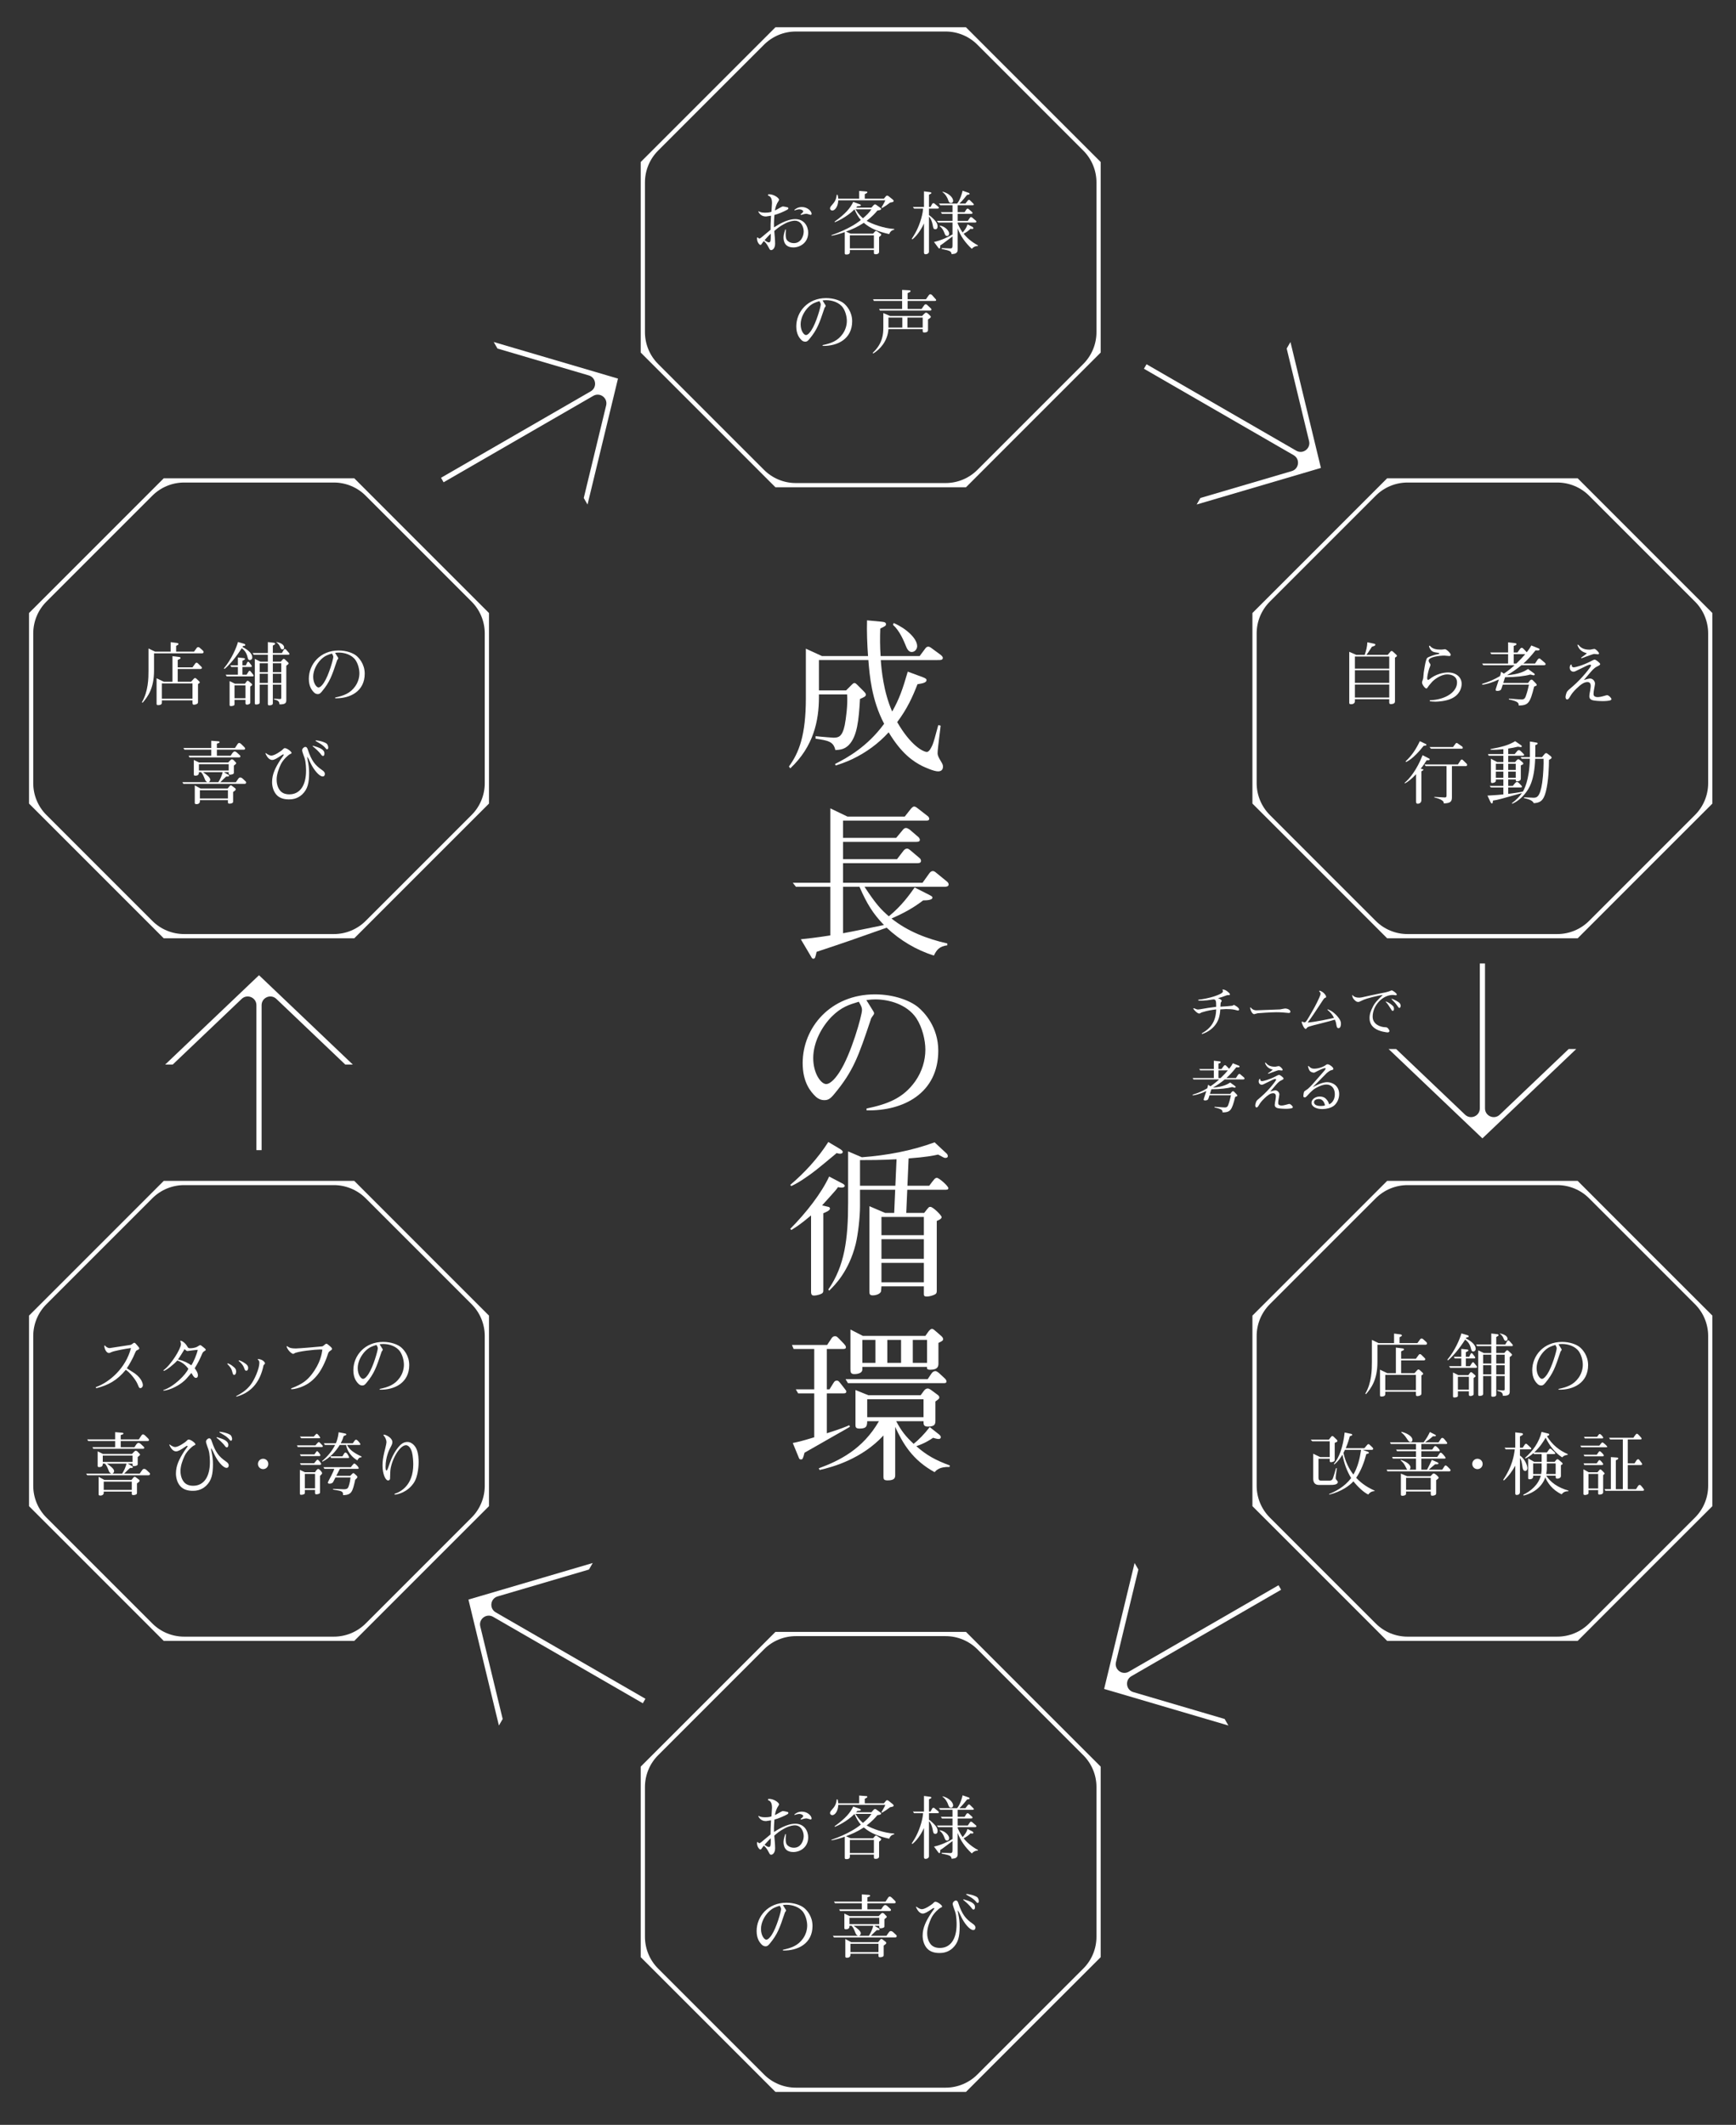 <?xml version="1.0" encoding="utf-8"?>
<!-- Generator: Adobe Illustrator 27.0.1, SVG Export Plug-In . SVG Version: 6.00 Build 0)  -->
<svg version="1.1" id="レイヤー_1" xmlns="http://www.w3.org/2000/svg" xmlns:xlink="http://www.w3.org/1999/xlink" x="0px"
	 y="0px" width="527px" height="645px" viewBox="0 0 527 645" style="enable-background:new 0 0 527 645;" xml:space="preserve">
<rect x="0" y="0" width="527" height="645" fill="#333333" stroke="none"/>
<g>
	<path style="fill:#FFFFFF;" d="M284.78,234.149c-1.321,0-3.967-1.222-4.832-1.628
		c-2.698-1.374-6.259-3.715-10.176-10.228c-3.104,3.411-6.87,6.159-11.044,8.144
		c-2.187,1.017-3.765,1.526-5.037,1.932l-0.202-0.459
		c3.713-1.883,9.819-5.241,14.909-12.21c-3.818-7.226-4.429-14.806-4.785-19.337
		h-15.008v9.211h8.241l1.681-1.678c0.509-0.512,0.661-0.561,0.865-0.561
		c0.304,0,0.558,0.254,0.813,0.509l1.935,1.935
		c0.611,0.608,0.71,0.862,0.71,1.067c0,0.561-0.509,0.763-1.78,1.324
		c-0.357,6.259-0.813,11.345-3.409,13.991c-1.324,1.324-2.596,1.427-4.072,1.529
		c-0.558-2.648-2.289-2.903-6.004-3.461v-0.763
		c0.307,0.05,0.459,0.05,1.579,0.152c0.611,0.05,3.409,0.307,3.818,0.307
		c1.526,0,2.695-0.205,3.458-3.818c0.357-1.833,0.968-6.259,0.713-9.311h-8.548
		v0.813c0,7.074-1.579,14.961-8.703,21.626l-0.406-0.561
		c3.052-4.171,5.139-9.463,5.139-20.758v-15.011l4.885,2.239h13.994
		c-0.254-3.359-0.409-7.53-0.307-10.839l4.326,0.406
		c1.12,0.102,1.424,0.307,1.424,0.763c0,0.459-0.152,0.561-1.731,1.324
		c-0.102,2.748-0.102,5.545,0.102,8.346h11.857l1.78-2.391
		c0.152-0.205,0.459-0.459,0.763-0.459c0.307,0,0.509,0.05,1.07,0.459
		l2.289,1.678c0.713,0.509,1.12,0.865,1.12,1.272
		c0,0.661-0.611,0.661-1.681,0.661h-17.148c0.205,2.903,0.816,9.618,3.461,15.622
		c2.19-3.867,3.154-6.718,4.733-12.111l4.68,1.731
		c0.918,0.357,1.017,0.611,1.017,0.816c0,0.813-1.169,1.017-2.748,1.272
		c-1.473,3.815-3.102,7.428-6.156,11.5c4.122,7.174,7.94,9.056,9.007,9.056
		c0.763,0,1.427-1.526,1.731-2.187c0.406-1.02,0.763-2.394,1.731-5.955
		l0.713,0.152c-0.053,0.865-0.918,7.022-0.918,8.346
		c0,0.459,0.053,0.968,1.07,2.596c0.509,0.813,0.558,1.12,0.558,1.526
		C286.257,233.131,286.154,234.149,284.78,234.149z M276.741,197.921
		c-0.965,0-1.476-1.222-1.526-1.324c-0.915-2.239-2.087-5.086-4.122-6.919
		l0.205-0.558c3.663,1.576,7.124,4.63,7.124,7.022
		C278.422,197.006,277.759,197.921,276.741,197.921z"/>
	<path style="fill:#FFFFFF;" d="M286.765,269.19h-24.322c3.563,5.393,4.934,6.82,7.378,8.957
		c3.867-3.154,6.259-6.513,7.837-8.752l4.324,2.187
		c1.07,0.561,1.07,0.611,1.07,0.918c0,0.763-1.935,0.813-2.801,0.813
		c-2.95,2.239-5.75,3.818-9.618,5.496c4.888,3.917,10.839,6.209,16.946,7.58
		V286.949c-2.444,0.304-3.257,1.424-4.072,3.105
		c-5.291-1.628-10.226-4.581-14.347-8.448c-10.076,3.563-12.061,4.274-21.27,7.329
		c-0.357,1.678-0.459,2.084-0.968,2.084c-0.357,0-0.406-0.099-0.865-0.915
		l-2.95-4.987c1.985-0.202,4.782-0.509,8.954-1.169v-14.757h-10.43l-0.968-1.222
		h11.398v-22.591l5.192,2.494h17.402l1.932-2.444c0,0,0.509-0.608,0.915-0.608
		c0.357,0,0.713,0.254,0.968,0.456l3.207,2.494
		c0.254,0.205,0.406,0.509,0.406,0.763c0,0.459-0.357,0.561-0.816,0.561h-25.339
		v5.241h16.131l1.985-2.394c0.357-0.456,0.661-0.608,1.017-0.608
		c0.406,0,0.968,0.406,1.12,0.509l2.543,2.187
		c0.102,0.053,0.509,0.459,0.509,0.915c0,0.561-0.558,0.611-1.222,0.611h-22.082
		v5.241h16.385l1.985-2.596c0.254-0.304,0.611-0.608,1.067-0.608
		c0.307,0,0.611,0.202,0.865,0.406l2.952,2.494
		c0.102,0.05,0.406,0.406,0.406,0.813c0,0.459-0.304,0.713-1.07,0.713h-22.591
		v5.952h24.12l2.084-2.9c0.254-0.357,0.611-0.661,1.07-0.661
		c0.102,0,0.456,0.05,0.865,0.406l3.306,2.698
		c0.307,0.254,0.611,0.558,0.611,0.968
		C287.987,269.14,287.122,269.19,286.765,269.19z M260.918,269.19h-4.987v14.096
		c2.342-0.409,9.466-1.883,12.415-2.494
		C264.987,277.331,263.104,274.227,260.918,269.19z"/>
	<path style="fill:#FFFFFF;" d="M263.055,337.053v-0.558c6.308-1.324,11.094-3.055,14.806-8.296
		c2.035-2.9,3.055-6.308,3.055-9.565c0-2.9-0.918-6.767-2.748-9.565
		c-2.85-4.224-8.346-5.7-12.415-5.7c-0.865,0-1.529,0.05-2.748,0.205
		c0.71,1.12,1.883,3.002,2.084,3.359c0.152,0.202,0.254,0.456,0.254,0.661
		c0,0.304-0.102,0.357-0.71,1.222c-0.155,0.254-0.307,0.558-0.307,0.71
		c-3.715,11.094-5.241,15.572-11.091,22.594c-1.324,1.628-2.038,1.83-3.002,1.83
		c-1.02,0-1.833-0.406-2.494-0.965c-1.681-1.579-4.072-4.429-4.072-10.281
		c0-10.787,8.448-20.86,21.93-20.86c5.902,0,10.687,1.932,13.026,3.815
		c1.935,1.579,6.209,6.057,6.209,13.28
		C284.833,331.865,274.198,337.308,263.055,337.053z M260.713,304.082
		c-2.9,0.865-5.291,1.576-8.244,4.528c-2.95,3.002-5.595,7.735-5.595,12.567
		c0,4.733,2.391,7.887,3.917,7.887c1.476,0,3.207-2.289,4.072-3.663
		c3.458-5.241,6.817-17.148,6.817-18.826
		C261.681,305.862,261.426,305.304,260.713,304.082z"/>
	<path style="fill:#FFFFFF;" d="M255.016,350.217c-0.254,0-0.357,0-1.07-0.202l-0.254,0.254
		c-6.054,5.037-6.767,5.595-9.159,7.223c-1.374,0.968-2.798,1.833-4.324,2.546
		l-0.307-0.357c4.426-3.765,8.396-8.092,11.55-13.026l3.666,2.187
		c0.202,0.152,0.71,0.459,0.71,0.816
		C255.828,350.217,255.168,350.217,255.016,350.217z M255.472,360.495
		c-0.509,0-0.763-0.05-1.067-0.152c-0.611,0.865-0.763,1.017-2.035,2.441
		c-0.205,0.205-2.342,2.648-2.8,3.104l1.883,0.459
		c0.102,0,0.509,0.152,0.509,0.509c0,0.611-1.374,1.169-2.035,1.424v23.103
		c0,0.763,0,0.915-0.357,1.222c-0.406,0.304-1.678,0.661-2.391,0.661
		c-0.406,0-0.965,0-0.965-1.12v-23.202c-3.359,2.847-4.987,3.815-6.004,4.426
		l-0.307-0.357c4.937-4.987,9.466-10.837,11.804-15.876l3.97,2.087
		c0.254,0.102,0.763,0.459,0.763,0.713
		C256.439,360.495,255.627,360.495,255.472,360.495z M286.613,361.159H275.42
		l-0.307,7.022h5.446c1.424-1.833,1.424-1.833,1.883-1.833
		c0.813,0,3.409,2.596,3.409,3.105c0,0.509-0.763,0.865-1.476,1.169v21.167
		c0,0.459-0.05,0.713-0.304,0.968c-0.611,0.456-1.935,0.813-2.698,0.813
		c-0.915,0-0.915-0.357-0.915-0.915v-2.187h-12.874c0,0.05-0.102,1.473-0.152,1.625
		c-0.459,0.918-1.935,1.12-2.444,1.12c-1.067,0-1.067-0.456-1.067-1.526v-25.543
		l4.782,2.038h2.748l0.304-7.022h-10.685v5.086c0,3.104-0.558,8.346-1.321,11.45
		c-2.087,8.241-6.311,12.415-8.042,14.093l-0.254-0.357
		c4.987-7.174,6.004-15.417,6.004-26.204v-15.724l4.174,1.783
		c7.53-0.561,15.008-1.935,22.082-4.528l3.715,3.458
		c0.304,0.307,0.304,0.713,0.304,0.763c0,0.254-0.205,0.509-0.713,0.509
		c-0.357,0-0.456-0.05-2.239-1.017c-1.374,0.307-3.561,0.763-8.954,1.172
		l-0.357,8.293h6.615c1.576-2.087,1.78-2.391,2.342-2.391
		c0.661,0,3.458,2.494,3.458,3.102C287.885,361.159,287.528,361.159,286.613,361.159z
		 M261.07,352.152v7.785h10.737l0.357-8.039
		C267.481,352.152,263.666,352.152,261.07,352.152z M280.457,369.399h-12.874v5.548
		h12.874V369.399z M280.457,376.167h-12.874v5.955h12.874V376.167z M280.457,383.343h-12.874
		v5.902h12.874V383.343z"/>
	<path style="fill:#FFFFFF;" d="M253.235,435.836c-1.02,0.558-7.94,4.581-9.007,5.139
		c-0.509,1.985-0.611,2.035-1.07,2.035c-0.202,0-0.459,0-0.611-0.406
		l-1.883-4.581c1.07-0.202,2.546-0.509,6.513-1.728v-13.333h-4.885l-0.71-1.222
		h5.595v-12.26h-6.259l-0.509-1.222h10.685l1.12-1.681
		c0.307-0.509,0.611-0.965,1.275-0.965c0.456,0,0.558,0.102,1.272,0.813
		l1.424,1.476c0.307,0.357,0.611,0.661,0.611,1.07
		c0,0.509-0.558,0.509-0.763,0.509h-5.037v12.26h0.813l1.172-1.883
		c0.354-0.558,0.509-0.763,1.067-0.763c0.357,0,0.509,0.102,0.968,0.664
		l1.272,1.628c0.558,0.71,0.611,0.763,0.611,1.017
		c0,0.406-0.205,0.558-0.763,0.558h-5.139v12.111
		c4.221-1.324,5.8-1.985,6.817-2.444l0.205,0.459
		C257.407,433.495,254.864,434.921,253.235,435.836z M288.242,445.302
		c-3.052-0.102-4.02,1.017-4.528,1.576c-6.767-3.715-9.618-8.7-11.959-13.739
		v14.502c0,0.816,0,1.731-2.289,1.731c-1.272,0-1.272-0.459-1.272-1.222v-12.415
		c-6.513,7.074-15.265,9.568-19.387,10.483l-0.254-0.509
		c6.209-2.289,13.333-5.75,18.267-14.298h-3.561
		c-0.053,1.321-0.053,2.239-2.292,2.239c-1.272,0-1.272-0.512-1.272-1.275v-10.43
		l3.917,1.579h15.876l0.968-1.324c0.254-0.304,0.558-0.713,1.169-0.713
		c0.205,0,0.409,0,1.12,0.512l1.579,1.169c0.71,0.509,0.813,0.661,0.813,1.017
		c0,0.406-0.102,0.459-1.169,1.222v5.595c0,1.172,0,2.038-2.289,2.038
		c-1.324,0-1.324-0.664-1.324-1.628h-8.293c1.628,3.052,2.85,4.578,5.291,6.87
		c1.476-1.172,3.257-2.952,4.885-5.089l2.9,2.289
		c0.357,0.307,0.459,0.561,0.459,0.763c0,0.205-0.102,0.561-0.661,0.561
		c-0.459,0-1.172-0.205-1.681-0.357c-1.067,0.713-2.543,1.678-5.086,2.543
		c3.052,2.698,5.75,4.224,10.176,5.852L288.242,445.302z M286.461,419.858h-29.054
		l-0.713-1.219h24.932l1.017-1.529c0.459-0.71,0.865-0.915,1.324-0.915
		c0.406,0,1.067,0.561,1.324,0.816l1.424,1.321
		c0.254,0.205,0.611,0.611,0.611,1.017
		C287.327,419.858,286.818,419.858,286.461,419.858z M284.883,407.647v6.107
		c0,0.813,0,2.035-2.494,2.035c-0.965,0-1.067-0.357-0.965-0.865h-19.641v0.763
		c0,1.424-2.19,1.424-2.444,1.424c-1.169,0-1.169-0.71-1.169-1.625v-11.909
		l3.765,1.935h18.981l0.862-1.222c0.307-0.406,0.713-0.915,1.172-0.915
		c0.304,0,0.763,0.406,1.169,0.763l1.579,1.374
		c0.202,0.152,0.611,0.611,0.611,0.915
		C286.309,406.934,286.105,407.036,284.883,407.647z M265.753,406.732h-3.97v6.969
		h3.97V406.732z M280.355,424.743h-17.095v5.446h17.095V424.743z M273.538,406.732
		h-4.174v6.969h4.174V406.732z M281.424,406.732h-4.326v6.969h4.326V406.732z"/>
</g>
<g>
	<g>
		<g>
			<g>
				<path style="fill:#FFFFFF;" d="M240.838,75.106c-0.798,0-1.888-0.19-2.476-1.09
					c-0.462-0.713-0.503-1.573-0.503-1.888c0-0.377,0.064-1.152,0.523-2.453h0.19
					c-0.041,0.754-0.064,1.029-0.064,1.386c0,0.962,0.085,1.655,0.693,2.137
					c0.523,0.441,1.196,0.608,1.804,0.608c2.116,0,2.976-2.116,2.976-3.523
					c0-1.342-0.734-3.292-2.724-3.292c-0.316,0-1.488,0.105-2.976,0.88
					c-1.657,0.839-2.622,1.719-3.23,2.266c0.105,1.257,0.251,2.768,0.251,3.815
					c0,1.427-0.754,1.97-1.196,1.97c-0.333,0-0.438-0.167-0.713-0.71
					c-0.669-1.365-1.237-1.804-1.529-2.035c-0.146,0.146-0.713,0.965-0.775,1.047
					c-0.126,0.105-0.19,0.129-0.251,0.129c-0.21,0-1.029-0.693-1.029-1.973
					c0-0.146,0-0.313,0.167-0.313c0.064,0,0.085,0.041,0.254,0.187
					c0.082,0.105,0.167,0.17,0.292,0.17c0.167,0,0.482-0.251,0.649-0.377
					c0.421-0.377,2.371-1.95,2.748-2.286c-0.02-1.175,0.02-1.991,0.146-4.277
					c-0.105,0.02-1.467,0.231-1.532,0.231c-1.488,0-2.032-0.944-2.347-1.467
					l0.126-0.105c0.272,0.146,0.734,0.418,1.909,0.418
					c0.292,0,1.277,0,1.97-0.272c0.02-0.418,0.167-2.494,0.167-2.643
					c0-1.801-0.69-2.096-1.237-2.327l0.085-0.333
					c1.532-0.17,3.292,1.087,3.292,1.655c0,0.19-0.462,0.859-0.547,1.006
					c-0.438,0.839-0.628,1.763-0.71,2.245c0.503-0.251,1.09-0.547,1.655-0.903
					c0.462-0.272,0.629-0.313,0.88-0.313c0.17,0,0.985,0.187,1.342,0.272
					c0.19,0.105,0.21,0.21,0.21,0.336c0,0.167-0.251,0.313-0.377,0.398
					c-0.88,0.503-2.85,1.342-3.859,1.573c-0.187,2.453-0.146,3.145-0.126,3.774
					c0.985-0.629,3.838-2.517,6.457-2.517c2.704,0,3.92,2.181,3.92,4.131
					C245.343,73.7,242.87,75.106,240.838,75.106z M232.094,72.904
					c0.357,0.272,0.921,0.669,1.277,0.669c0.608,0,0.608-0.503,0.608-2.64
					C233.416,71.437,233.29,71.583,232.094,72.904z M246.1,65.231
					c-0.023,0-1.09-0.336-1.301-0.336c-0.398,0-0.839,0.126-1.657,0.357l-0.126-0.19
					c0.377-0.272,0.819-0.608,0.819-0.921c0-0.295-0.693-0.608-1.152-0.608
					c-0.482,0-1.029,0.187-1.491,0.336l-0.041-0.17
					c0.336-0.272,1.07-0.859,2.266-0.859c1.78,0,2.955,1.342,2.955,2.035
					C246.372,65.041,246.287,65.231,246.1,65.231z"/>
				<path style="fill:#FFFFFF;" d="M270.217,61.498c-0.795,0.629-1.614,1.175-2.473,1.678
					l-0.146-0.21c0.398-0.649,0.941-1.593,1.152-2.16h-14.277
					c-0.085,2.119-1.131,3.105-1.804,3.105c-0.272,0-0.69-0.19-0.69-0.672
					c0-0.377,0.377-0.775,0.523-0.941c0.819-0.903,1.362-1.657,1.488-3.166h0.272
					c0.064,0.208,0.17,0.523,0.21,1.172h6.352v-2.347l2.096,0.167
					c0.275,0.023,0.38,0.044,0.38,0.231c0,0.126-0.064,0.21-0.231,0.295
					c-0.295,0.146-0.316,0.167-0.547,0.292v1.362h5.809l0.629-0.754
					c0.146-0.167,0.292-0.167,0.357-0.167c0.085,0,0.21,0,0.418,0.167l1.216,0.965
					c0.126,0.105,0.336,0.292,0.336,0.503
					C271.287,61.331,270.804,61.393,270.217,61.498z M269.945,71.06
					c-3.145-0.713-5.557-1.573-7.715-3.417c-2.222,1.424-3.563,1.947-5.411,2.66
					l1.427,0.631h6.794l0.503-0.588c0.167-0.21,0.292-0.251,0.418-0.251
					c0.085,0,0.275,0.102,0.316,0.146l1.026,0.693
					c0.064,0.041,0.21,0.187,0.21,0.292c0,0.21-0.336,0.523-0.649,0.713v4.508
					c0,0.734-0.903,0.734-1.009,0.734c-0.564,0-0.564-0.19-0.564-0.547V75.901
					h-7.296v0.588c0,0.251-0.02,0.775-1.049,0.775
					c-0.503,0-0.503-0.187-0.503-0.482v-6.329c-1.277,0.459-2.809,0.921-4.025,1.111
					l-0.02-0.17c2.622-0.921,4.508-1.804,6.121-2.724
					c0.985-0.547,1.929-1.175,2.809-1.888c-0.839-0.941-1.424-2.076-1.926-3.227
					c-2.371,2.368-5.431,3.71-5.955,3.9l-0.105-0.167
					c3.438-2.456,4.8-4.174,5.68-5.999l2.014,0.734
					c0.061,0.023,0.292,0.105,0.292,0.295c0,0.251-0.398,0.272-1.047,0.292
					c-0.064,0.064-0.336,0.357-0.377,0.421h4.633l0.669-0.754
					c0.105-0.105,0.251-0.231,0.462-0.231c0.146,0,0.187,0.041,0.462,0.231
					l0.921,0.669c0.4,0.292,0.441,0.316,0.441,0.441
					c0,0.313-0.336,0.418-1.131,0.523c-0.588,0.713-1.637,1.886-3.271,3.125
					c1.488,0.9,5.198,2.304,8.363,2.473v0.231
					C270.363,69.905,270.05,70.785,269.945,71.06z M265.291,71.437h-7.296v3.961
					h7.296V71.437z M259.693,63.532c1.07,1.698,1.824,2.347,2.286,2.724
					c0.941-0.819,1.886-1.655,2.558-2.724H259.693z"/>
				<path style="fill:#FFFFFF;" d="M284.374,63.322h-2.368v1.97
					c0.69,0.421,1.573,1.386,1.698,1.511c0.608,0.669,0.921,1.172,0.921,1.97
					c0,0.482-0.231,0.816-0.669,0.816c-0.588,0-0.629-0.292-0.819-1.318
					c-0.146-0.859-0.544-1.95-1.131-2.517V76.237c0,0.316,0,0.462-0.272,0.693
					c-0.231,0.187-0.526,0.251-0.713,0.251c-0.526,0-0.526-0.316-0.526-0.693v-8.659
					c-0.439,0.965-1.698,3.397-3.523,4.844l-0.187-0.19
					c0.924-1.403,2.011-3.166,2.871-6.162c0.462-1.637,0.526-2.517,0.567-2.999
					h-2.724l-0.377-0.503h3.373v-4.739l1.593,0.21
					c0.441,0.061,0.652,0.085,0.652,0.292c0,0.17-0.064,0.19-0.734,0.526v3.71
					h0.482l0.523-0.965c0.064-0.085,0.231-0.187,0.377-0.187
					c0.085,0,0.231,0.061,0.295,0.126l1.131,0.941
					c0.061,0.064,0.187,0.17,0.187,0.357
					C285.003,63.322,284.731,63.322,284.374,63.322z M296.807,74.685
					c-0.567-0.041-1.196,0.19-1.804,0.839c-2.011-1.865-3.438-3.92-4.277-6.206
					v6.121c0,0.652,0,0.988-0.398,1.321c-0.336,0.275-0.588,0.295-1.427,0.4
					c-0.208-0.965-0.418-1.009-3.04-1.596v-0.251
					c0.401,0.023,2.245,0.105,2.602,0.105c0.523,0,0.69-0.146,0.69-0.921v-2.727
					c-0.082,0.064-1.824,1.386-2.996,2.245c-0.357,0.251-0.377,0.272-0.734,0.482
					c0.02,0.251,0.061,0.941-0.251,0.941c-0.17,0-0.275-0.146-0.441-0.377
					l-1.196-1.614c2.16-0.438,4.446-1.573,5.618-2.286v-3.604h-4.318
					l-0.441-0.503h4.759v-2.14h-3.207l-0.336-0.503h3.543V62.296h-3.71l-0.421-0.503
					h5.537c0.944-1.134,1.529-3.251,1.655-3.9l1.617,0.564
					c0.398,0.146,0.503,0.17,0.503,0.357c0,0.21-0.064,0.231-0.754,0.336
					c-0.21,0.251-1.365,1.76-2.327,2.643H293.074l0.778-0.988
					c0.02-0.02,0.126-0.146,0.313-0.146c0.085,0,0.21,0.064,0.275,0.126
					l1.047,1.029c0.105,0.105,0.146,0.208,0.146,0.272
					c0,0.21-0.208,0.21-0.459,0.21h-4.446v2.116h2.096l0.567-0.88
					c0.02-0.02,0.19-0.21,0.377-0.21c0.126,0,0.272,0.105,0.357,0.19
					l1.006,0.9c0.044,0.064,0.105,0.126,0.105,0.231
					c0,0.231-0.231,0.272-0.564,0.272h-3.943v2.14h3.061l0.693-1.009
					c0.085-0.126,0.21-0.146,0.336-0.146c0.105,0,0.208,0.044,0.292,0.126
					l1.155,0.985c0.126,0.105,0.146,0.19,0.146,0.251
					c0,0.231-0.21,0.295-0.482,0.295h-5.201v0.292
					c0.672,1.532,1.237,2.347,1.511,2.727c0.836-1.029,1.172-1.511,1.467-2.476
					l1.447,0.734c0.187,0.105,0.333,0.275,0.333,0.421
					c0,0.167-0.208,0.251-0.357,0.251c-0.061,0-0.231,0-0.482-0.085
					c-0.71,0.693-1.193,1.006-2.116,1.532c1.532,1.926,3.438,3.04,4.362,3.543
					L296.807,74.685z M287.52,71.624c-0.503,0-0.588-0.272-0.944-1.196
					c-0.272-0.69-0.713-1.318-1.298-1.78l0.061-0.17
					c1.804,0.316,2.789,1.763,2.789,2.35
					C288.128,71.267,287.981,71.624,287.52,71.624z M288.695,61.644
					c-0.547,0-0.713-0.482-0.944-1.152c-0.126-0.336-0.628-1.488-1.637-2.181
					l0.064-0.126c1.97,0.503,3.166,1.865,3.166,2.768
					C289.344,61.457,288.987,61.644,288.695,61.644z"/>
				<path style="fill:#FFFFFF;" d="M249.719,104.996v-0.231
					c2.599-0.544,4.569-1.257,6.101-3.417c0.839-1.193,1.257-2.599,1.257-3.941
					c0-1.196-0.377-2.789-1.131-3.941c-1.175-1.739-3.441-2.347-5.116-2.347
					c-0.357,0-0.628,0.02-1.134,0.082c0.295,0.462,0.778,1.237,0.862,1.386
					c0.061,0.082,0.102,0.187,0.102,0.272c0,0.126-0.041,0.146-0.292,0.503
					c-0.064,0.105-0.126,0.231-0.126,0.292c-1.532,4.572-2.16,6.417-4.572,9.311
					c-0.544,0.669-0.836,0.754-1.237,0.754c-0.418,0-0.754-0.167-1.026-0.398
					c-0.693-0.652-1.678-1.824-1.678-4.236c0-4.446,3.482-8.597,9.036-8.597
					c2.432,0,4.402,0.798,5.367,1.573c0.798,0.652,2.558,2.496,2.558,5.472
					C258.69,102.859,254.308,105.101,249.719,104.996z M248.754,91.412
					c-1.196,0.357-2.181,0.649-3.397,1.865c-1.216,1.237-2.306,3.186-2.306,5.18
					c0,1.95,0.985,3.248,1.614,3.248c0.608,0,1.321-0.941,1.678-1.508
					c1.427-2.16,2.809-7.066,2.809-7.758
					C249.152,92.145,249.046,91.914,248.754,91.412z"/>
				<path style="fill:#FFFFFF;" d="M281.717,96.969v3.102c0,0.336,0,0.859-1.172,0.859
					c-0.441,0-0.441-0.292-0.441-0.523v-0.482h-10.398
					c-0.251,3.648-2.578,6.142-4.613,7.378l-0.167-0.187
					c3.061-2.853,3.227-5.744,3.227-7.694v-4.382l2.014,0.859h9.77l0.608-0.629
					c0.313-0.316,0.439-0.357,0.564-0.357c0.251,0,0.462,0.167,0.608,0.292
					l0.693,0.672c0.085,0.082,0.167,0.187,0.167,0.292
					C282.576,96.422,282.199,96.653,281.717,96.969z M283.687,91.347h-8.153v2.432
					h4.233l0.798-1.131c0.187-0.251,0.336-0.272,0.482-0.272
					c0.126,0,0.251,0.02,0.523,0.292l1.026,0.965
					c0.085,0.085,0.17,0.21,0.17,0.336c0,0.21-0.231,0.316-0.377,0.316h-15.242
					l-0.295-0.506h7.004v-2.432h-8.577l-0.251-0.503h8.828V87.994l1.991,0.105
					c0.482,0.02,0.567,0.105,0.567,0.272s-0.17,0.292-0.251,0.316
					c-0.17,0.082-0.503,0.231-0.629,0.272v1.886h5.554l0.839-1.193
					c0.105-0.149,0.272-0.336,0.503-0.336c0.21,0,0.482,0.231,0.503,0.251
					l1.175,1.321c0.061,0.061,0.082,0.105,0.082,0.187
					C284.19,91.347,283.918,91.347,283.687,91.347z M273.918,96.402h-4.212v3.02
					h4.212V96.402z M280.103,96.402h-4.633v3.02h4.633V96.402z"/>
			</g>
		</g>
		<path style="fill:#FFFFFF;" d="M293.241,8.282h-57.839l-40.898,40.898v57.839l40.898,40.898
			h57.839l40.898-40.898V49.18L293.241,8.282z M332.854,100.835
			c0,3.618-1.437,7.088-3.995,9.646l-32.156,32.155
			c-2.558,2.558-6.028,3.995-9.645,3.995h-45.473
			c-3.618,0-7.087-1.437-9.645-3.995l-32.154-32.155
			c-2.558-2.558-3.995-6.028-3.995-9.645V55.362c0-3.618,1.437-7.087,3.995-9.645
			l32.154-32.155c2.558-2.558,6.028-3.995,9.645-3.995h45.473
			c3.618,0,7.087,1.437,9.645,3.995l32.156,32.155
			c2.558,2.558,3.995,6.028,3.995,9.645V100.835z"/>
	</g>
	<g>
		<g>
			<g>
				<path style="fill:#FFFFFF;" d="M240.838,562.189c-0.798,0-1.888-0.19-2.476-1.09
					c-0.462-0.713-0.503-1.573-0.503-1.888c0-0.377,0.064-1.152,0.523-2.453h0.19
					c-0.041,0.754-0.064,1.029-0.064,1.386c0,0.962,0.085,1.655,0.693,2.137
					c0.523,0.441,1.196,0.608,1.804,0.608c2.116,0,2.976-2.116,2.976-3.523
					c0-1.342-0.734-3.292-2.724-3.292c-0.316,0-1.488,0.105-2.976,0.88
					c-1.657,0.839-2.622,1.719-3.23,2.266c0.105,1.257,0.251,2.768,0.251,3.815
					c0,1.427-0.754,1.97-1.196,1.97c-0.333,0-0.438-0.167-0.713-0.71
					c-0.669-1.365-1.237-1.804-1.529-2.035c-0.146,0.146-0.713,0.965-0.775,1.047
					c-0.126,0.105-0.19,0.129-0.251,0.129c-0.21,0-1.029-0.693-1.029-1.973
					c0-0.146,0-0.313,0.167-0.313c0.064,0,0.085,0.041,0.254,0.187
					c0.082,0.105,0.167,0.17,0.292,0.17c0.167,0,0.482-0.251,0.649-0.377
					c0.421-0.377,2.371-1.95,2.748-2.286c-0.02-1.175,0.02-1.991,0.146-4.277
					c-0.105,0.02-1.467,0.231-1.532,0.231c-1.488,0-2.032-0.944-2.347-1.467
					l0.126-0.105c0.272,0.146,0.734,0.418,1.909,0.418
					c0.292,0,1.277,0,1.97-0.272c0.02-0.418,0.167-2.494,0.167-2.643
					c0-1.801-0.69-2.096-1.237-2.327l0.085-0.333
					c1.532-0.17,3.292,1.087,3.292,1.655c0,0.19-0.462,0.859-0.547,1.006
					c-0.438,0.839-0.628,1.763-0.71,2.245c0.503-0.251,1.09-0.547,1.655-0.903
					c0.462-0.272,0.629-0.313,0.88-0.313c0.17,0,0.985,0.187,1.342,0.272
					c0.19,0.105,0.21,0.21,0.21,0.336c0,0.167-0.251,0.313-0.377,0.398
					c-0.88,0.503-2.85,1.342-3.859,1.573c-0.187,2.453-0.146,3.145-0.126,3.774
					c0.985-0.628,3.838-2.517,6.457-2.517c2.704,0,3.92,2.181,3.92,4.131
					C245.343,560.782,242.87,562.189,240.838,562.189z M232.094,559.987
					c0.357,0.272,0.921,0.669,1.277,0.669c0.608,0,0.608-0.503,0.608-2.64
					C233.416,558.52,233.29,558.666,232.094,559.987z M246.1,552.314
					c-0.023,0-1.09-0.336-1.301-0.336c-0.398,0-0.839,0.126-1.657,0.357
					l-0.126-0.19c0.377-0.272,0.819-0.608,0.819-0.921
					c0-0.295-0.693-0.608-1.152-0.608c-0.482,0-1.029,0.187-1.491,0.336
					l-0.041-0.17c0.336-0.272,1.07-0.859,2.266-0.859
					c1.78,0,2.955,1.342,2.955,2.035
					C246.372,552.124,246.287,552.314,246.1,552.314z"/>
				<path style="fill:#FFFFFF;" d="M270.217,548.581c-0.795,0.628-1.614,1.175-2.473,1.678
					l-0.146-0.211c0.398-0.649,0.941-1.593,1.152-2.16h-14.277
					c-0.085,2.119-1.131,3.104-1.804,3.104c-0.272,0-0.69-0.19-0.69-0.672
					c0-0.377,0.377-0.775,0.523-0.941c0.819-0.903,1.362-1.657,1.488-3.166h0.272
					c0.064,0.208,0.17,0.523,0.21,1.172h6.352v-2.347l2.096,0.167
					c0.275,0.023,0.38,0.044,0.38,0.231c0,0.126-0.064,0.211-0.231,0.295
					c-0.295,0.146-0.316,0.167-0.547,0.292v1.362h5.809l0.629-0.754
					c0.146-0.167,0.292-0.167,0.357-0.167c0.085,0,0.21,0,0.418,0.167l1.216,0.965
					c0.126,0.105,0.336,0.292,0.336,0.503
					C271.287,548.414,270.804,548.476,270.217,548.581z M269.945,558.143
					c-3.145-0.713-5.557-1.573-7.715-3.417c-2.222,1.424-3.563,1.947-5.411,2.66
					l1.427,0.631h6.794l0.503-0.588c0.167-0.211,0.292-0.251,0.418-0.251
					c0.085,0,0.275,0.102,0.316,0.146l1.026,0.693
					c0.064,0.041,0.21,0.187,0.21,0.292c0,0.21-0.336,0.523-0.649,0.713v4.508
					c0,0.734-0.903,0.734-1.009,0.734c-0.564,0-0.564-0.19-0.564-0.547v-0.734
					h-7.296v0.588c0,0.251-0.02,0.775-1.049,0.775
					c-0.503,0-0.503-0.187-0.503-0.482v-6.329
					c-1.277,0.459-2.809,0.921-4.025,1.111l-0.02-0.17
					c2.622-0.921,4.508-1.804,6.121-2.724c0.985-0.547,1.929-1.175,2.809-1.888
					c-0.839-0.941-1.424-2.076-1.926-3.227c-2.371,2.368-5.431,3.71-5.955,3.9
					l-0.105-0.167c3.438-2.456,4.8-4.174,5.68-5.999l2.014,0.734
					c0.061,0.023,0.292,0.105,0.292,0.295c0,0.251-0.398,0.272-1.047,0.292
					c-0.064,0.064-0.336,0.357-0.377,0.421h4.633l0.669-0.754
					c0.105-0.105,0.251-0.231,0.462-0.231c0.146,0,0.187,0.041,0.462,0.231
					l0.921,0.669c0.4,0.292,0.441,0.316,0.441,0.441
					c0,0.313-0.336,0.418-1.131,0.523c-0.588,0.713-1.637,1.885-3.271,3.125
					c1.488,0.9,5.198,2.304,8.363,2.473v0.231
					C270.363,556.988,270.05,557.868,269.945,558.143z M265.291,558.52h-7.296v3.961
					h7.296V558.52z M259.693,550.615c1.07,1.698,1.824,2.347,2.286,2.724
					c0.941-0.819,1.886-1.655,2.558-2.724H259.693z"/>
				<path style="fill:#FFFFFF;" d="M284.374,550.405h-2.368v1.97
					c0.69,0.421,1.573,1.386,1.698,1.511c0.608,0.669,0.921,1.172,0.921,1.97
					c0,0.482-0.231,0.816-0.669,0.816c-0.588,0-0.629-0.292-0.819-1.318
					c-0.146-0.859-0.544-1.95-1.131-2.517v10.483c0,0.316,0,0.462-0.272,0.693
					c-0.231,0.187-0.526,0.251-0.713,0.251c-0.526,0-0.526-0.316-0.526-0.693
					v-8.659c-0.439,0.965-1.698,3.397-3.523,4.844l-0.187-0.19
					c0.924-1.403,2.011-3.166,2.871-6.162c0.462-1.637,0.526-2.517,0.567-2.999
					h-2.724l-0.377-0.503h3.373v-4.739l1.593,0.211
					c0.441,0.061,0.652,0.085,0.652,0.292c0,0.17-0.064,0.19-0.734,0.526v3.71
					h0.482l0.523-0.965c0.064-0.085,0.231-0.187,0.377-0.187
					c0.085,0,0.231,0.061,0.295,0.126l1.131,0.941
					c0.061,0.064,0.187,0.169,0.187,0.357
					C285.003,550.405,284.731,550.405,284.374,550.405z M296.807,561.768
					c-0.567-0.041-1.196,0.19-1.804,0.839c-2.011-1.865-3.438-3.92-4.277-6.206
					v6.121c0,0.652,0,0.988-0.398,1.321c-0.336,0.275-0.588,0.295-1.427,0.4
					c-0.208-0.965-0.418-1.009-3.04-1.596v-0.251
					c0.401,0.023,2.245,0.105,2.602,0.105c0.523,0,0.69-0.146,0.69-0.921v-2.727
					c-0.082,0.064-1.824,1.386-2.996,2.245c-0.357,0.251-0.377,0.272-0.734,0.482
					c0.02,0.251,0.061,0.941-0.251,0.941c-0.17,0-0.275-0.146-0.441-0.377
					l-1.196-1.614c2.16-0.438,4.446-1.573,5.618-2.286v-3.604h-4.318
					l-0.441-0.503h4.759v-2.14h-3.207l-0.336-0.503h3.543v-2.116h-3.71
					l-0.421-0.503h5.537c0.944-1.134,1.529-3.251,1.655-3.9l1.617,0.564
					c0.398,0.146,0.503,0.169,0.503,0.357c0,0.21-0.064,0.231-0.754,0.336
					c-0.21,0.251-1.365,1.76-2.327,2.643H293.074l0.778-0.988
					c0.02-0.02,0.126-0.146,0.313-0.146c0.085,0,0.21,0.064,0.275,0.126
					l1.047,1.029c0.105,0.105,0.146,0.208,0.146,0.272
					c0,0.21-0.208,0.21-0.459,0.21h-4.446v2.116h2.096l0.567-0.88
					c0.02-0.02,0.19-0.211,0.377-0.211c0.126,0,0.272,0.105,0.357,0.19
					l1.006,0.9c0.044,0.064,0.105,0.126,0.105,0.231
					c0,0.231-0.231,0.272-0.564,0.272h-3.943v2.14h3.061l0.693-1.009
					c0.085-0.126,0.21-0.146,0.336-0.146c0.105,0,0.208,0.044,0.292,0.126
					l1.155,0.985c0.126,0.105,0.146,0.19,0.146,0.251
					c0,0.231-0.21,0.295-0.482,0.295h-5.201v0.292
					c0.672,1.532,1.237,2.347,1.511,2.727c0.836-1.029,1.172-1.511,1.467-2.476
					l1.447,0.734c0.187,0.105,0.333,0.275,0.333,0.421
					c0,0.167-0.208,0.251-0.357,0.251c-0.061,0-0.231,0-0.482-0.085
					c-0.71,0.693-1.193,1.006-2.116,1.532c1.532,1.926,3.438,3.04,4.362,3.543
					L296.807,561.768z M287.52,558.707c-0.503,0-0.588-0.272-0.944-1.196
					c-0.272-0.69-0.713-1.318-1.298-1.78l0.061-0.17
					c1.804,0.316,2.789,1.763,2.789,2.35
					C288.128,558.35,287.981,558.707,287.52,558.707z M288.695,548.727
					c-0.547,0-0.713-0.482-0.944-1.152c-0.126-0.336-0.628-1.488-1.637-2.181
					l0.064-0.126c1.97,0.503,3.166,1.865,3.166,2.768
					C289.344,548.54,288.987,548.727,288.695,548.727z"/>
				<path style="fill:#FFFFFF;" d="M237.681,592.079v-0.231c2.599-0.544,4.569-1.257,6.101-3.417
					c0.839-1.193,1.257-2.599,1.257-3.941c0-1.196-0.377-2.789-1.131-3.941
					c-1.175-1.739-3.441-2.347-5.116-2.347c-0.357,0-0.628,0.02-1.134,0.082
					c0.295,0.462,0.778,1.237,0.862,1.386c0.061,0.082,0.102,0.187,0.102,0.272
					c0,0.126-0.041,0.146-0.292,0.503c-0.064,0.105-0.126,0.231-0.126,0.292
					c-1.532,4.572-2.16,6.417-4.572,9.311c-0.544,0.669-0.836,0.754-1.237,0.754
					c-0.418,0-0.754-0.167-1.026-0.398c-0.693-0.652-1.678-1.824-1.678-4.236
					c0-4.446,3.482-8.597,9.036-8.597c2.432,0,4.402,0.798,5.367,1.573
					c0.798,0.652,2.558,2.496,2.558,5.472
					C246.652,589.942,242.27,592.184,237.681,592.079z M236.716,578.495
					c-1.196,0.357-2.181,0.649-3.397,1.865c-1.216,1.237-2.306,3.186-2.306,5.18
					c0,1.95,0.985,3.248,1.614,3.248c0.608,0,1.321-0.941,1.678-1.508
					c1.427-2.16,2.809-7.066,2.809-7.758
					C237.114,579.228,237.008,578.997,236.716,578.495z"/>
				<path style="fill:#FFFFFF;" d="M271.713,588.118h-18.554l-0.316-0.503h7.589
					c-0.208-0.126-0.482-0.272-0.649-0.652c-0.669-1.634-0.754-1.824-1.277-2.388
					h-0.631c0,0.418,0,1.07-1.111,1.07c-0.439,0-0.439-0.231-0.439-0.441v-4.341
					l1.593,0.778h8.825l0.608-0.629c0.272-0.275,0.336-0.336,0.588-0.336
					c0.126,0,0.377,0.146,0.418,0.187l0.734,0.778
					c0.044,0.041,0.105,0.126,0.105,0.208c0,0.105-0.082,0.211-0.146,0.254
					c-0.105,0.102-0.187,0.167-0.567,0.482v1.991c0,0.251,0,0.398-0.146,0.503
					c-0.251,0.167-0.734,0.272-0.985,0.272c-0.398,0-0.438-0.146-0.438-0.482
					v-0.292h-1.47l1.301,0.754c0.146,0.105,0.272,0.167,0.272,0.316
					c0,0.251-0.292,0.251-0.482,0.251h-0.377c-0.272,0.231-1.321,1.237-1.78,1.719
					h4.715l0.672-0.965c0.292-0.441,0.482-0.462,0.693-0.462
					c0.228,0,0.459,0.126,0.629,0.272l0.941,0.883
					c0.044,0.021,0.19,0.167,0.19,0.377
					C272.216,587.972,272.026,588.118,271.713,588.118z M271.482,577.74h-8.156v1.845
					h4.172l0.588-0.88c0.336-0.357,0.398-0.421,0.649-0.421
					c0.254,0,0.526,0.19,0.652,0.316l0.965,0.9
					c0.105,0.105,0.126,0.231,0.126,0.295c0,0.231-0.275,0.292-0.377,0.292h-15.096
					l-0.251-0.503h6.876v-1.845h-8.156l-0.313-0.503h8.469v-2.201l2.14,0.167
					c0.167,0.02,0.377,0.041,0.377,0.272c0,0.21-0.336,0.295-0.819,0.441v1.321
					h5.493l0.649-0.985c0.254-0.401,0.4-0.547,0.652-0.547
					c0.21,0,0.564,0.295,0.669,0.398l0.924,0.924
					c0.02,0.02,0.187,0.21,0.187,0.398
					C271.901,577.676,271.693,577.74,271.482,577.74z M268.925,590.068
					c-0.146,0.146-0.316,0.272-0.669,0.523v2.789c0,0.251,0,0.398-0.19,0.523
					c-0.292,0.211-0.775,0.231-0.88,0.231c-0.421,0-0.503-0.126-0.503-0.438v-0.631
					h-8.513v0.316c0,0.146,0,0.418-0.231,0.628
					c-0.19,0.19-0.503,0.272-0.775,0.272c-0.547,0-0.547-0.208-0.547-0.418
					v-5.282l1.763,0.965h8.197l0.649-0.778c0.167-0.187,0.292-0.187,0.357-0.187
					c0.146,0,0.231,0.061,0.357,0.167l0.985,0.754
					c0.041,0.044,0.126,0.17,0.126,0.316
					C269.05,589.857,269.05,589.942,268.925,590.068z M266.913,582.143h-9.039v1.929
					h9.039V582.143z M266.682,590.047h-8.513v2.514h8.513V590.047z M259.135,584.575
					c0.816,0.564,2.181,1.552,2.181,2.263c0,0.085-0.023,0.316-0.21,0.567
					c-0.085,0.126-0.19,0.167-0.421,0.211h3.084
					c0.523-0.798,1.09-2.014,1.321-3.04H259.135z"/>
				<path style="fill:#FFFFFF;" d="M295.456,585.873c-1.09,0-2.768-2.116-3.669-4.025
					c-0.652-1.403-0.734-1.549-1.029-1.97c0,0.251,0,0.401,0.105,0.903
					c0.336,1.549,0.462,2.64,0.462,4.005c0,3.061-0.441,4.967-2.096,6.539
					c-1.573,1.488-3.376,1.511-4.046,1.511c-1.321,0-2.853-0.295-3.859-1.511
					c-0.924-1.111-1.237-2.578-1.237-3.753c0-2.409,1.006-4.402,2.537-6.77
					c0.272-0.421,0.398-0.588,0.859-1.216c0.061-0.064,0.146-0.19,0.146-0.272
					c0-0.105-0.085-0.126-0.167-0.126c-0.105,0-0.149,0.02-0.506,0.251
					c-1.467,1.006-2.201,1.424-2.83,1.424c-1.172,0-1.824-1.467-2.076-2.011
					l0.17-0.064c0.564,0.482,1.257,0.757,1.614,0.757
					c1.09,0,3.061-1.491,3.166-1.573c0.608-0.547,0.669-0.693,0.965-0.693
					c0.669,0,2.032,1.049,2.032,1.447c0,0.167-0.061,0.187-0.629,0.462
					c-0.146,0.061-1.865,1.383-2.663,3.061c-0.585,1.277-1.237,2.976-1.237,4.569
					c0,0.693,0.105,2.245,1.09,3.397c0.547,0.628,1.386,1.09,2.768,1.09
					c3.271,0,5.072-2.789,5.072-7.15c0-0.377,0-2.599-0.459-3.876
					c-0.149-0.401-0.734-2.035-0.734-2.306c0-0.628,0.629-1.07,0.965-1.07
					c0.479,0,0.669,0.523,0.775,0.859c1.111,3.333,2.16,4.674,4.277,6.142
					c0.567,0.401,0.88,0.693,0.88,1.216
					C296.105,585.224,296.085,585.873,295.456,585.873z M295.541,579.646
					c-0.21,0-0.316-0.082-0.526-0.354c-0.734-1.029-2.076-2.181-2.619-2.581
					l0.105-0.167c1.906,0.544,3.479,1.111,3.479,2.347
					C295.979,579.143,295.939,579.646,295.541,579.646z M296.757,577.635
					c-0.105,0-0.19-0.041-0.336-0.231c-0.526-0.693-1.362-1.257-1.739-1.488
					c-1.049-0.629-1.175-0.693-1.386-0.819l0.064-0.187
					c1.886,0.187,2.935,0.754,3.186,0.921c0.503,0.316,0.588,1.09,0.588,1.216
					C297.134,577.319,297.09,577.635,296.757,577.635z"/>
			</g>
		</g>
		<path style="fill:#FFFFFF;" d="M293.241,495.365h-57.839l-40.898,40.898v57.839L235.402,635
			h57.839l40.898-40.898v-57.839L293.241,495.365z M332.854,587.919
			c0,3.618-1.437,7.088-3.995,9.646l-32.156,32.155
			c-2.558,2.558-6.028,3.995-9.645,3.995h-45.473
			c-3.618,0-7.087-1.437-9.645-3.995l-32.154-32.155
			c-2.558-2.558-3.995-6.028-3.995-9.645v-45.473c0-3.618,1.437-7.087,3.995-9.645
			l32.154-32.155c2.558-2.558,6.028-3.995,9.645-3.995h45.473
			c3.618,0,7.087,1.437,9.645,3.995l32.156,32.155
			c2.558,2.558,3.995,6.028,3.995,9.645V587.919z"/>
	</g>
</g>
<g>
	<g>
		<g>
			<g>
				<path style="fill:#FFFFFF;" d="M423.475,199.64v13.272c0,0.775-0.921,0.819-1.237,0.819
					c-0.316,0-0.503-0.085-0.503-0.482v-1.006h-10.421v0.608
					c0,0.816-0.88,0.921-1.131,0.921c-0.588,0-0.588-0.21-0.588-0.482v-15.429
					l2.119,0.921h2.578c0.418-1.237,0.754-2.514,0.795-3.815l1.994,0.418
					c0.231,0.044,0.438,0.105,0.438,0.295c0,0.251-0.251,0.357-0.333,0.398
					c-0.126,0.041-0.608,0.21-0.713,0.251c-0.19,0.295-1.009,1.573-1.196,1.824
					c-0.21,0.292-0.336,0.462-0.462,0.629h6.457l0.819-0.965
					c0.167-0.187,0.292-0.208,0.377-0.208c0.146,0,0.336,0.146,0.357,0.167
					l1.047,0.965c0.085,0.061,0.19,0.231,0.19,0.336
					C424.062,199.242,423.977,199.306,423.475,199.64z M421.735,199.283h-10.421v3.669
					h10.421V199.283z M421.735,203.457h-10.421v3.835h10.421V203.457z M421.735,207.796
					h-10.421v3.941h10.421V207.796z"/>
				<path style="fill:#FFFFFF;" d="M440.427,212.137c-1.617,0.69-3.672,0.859-4.677,0.859
					c-0.754,0-1.321-0.085-1.698-0.126l-0.02-0.295
					c4.99-0.187,8.282-2.64,8.282-5.388c0-1.865-1.573-2.473-2.976-2.473
					c-2.014,0-4.025,1.655-4.572,2.242c-0.21,0.251-1.006,1.111-1.321,1.637
					c-0.208,0.333-0.313,0.398-0.439,0.398c-0.4,0-1.321-1.175-1.321-1.845
					c0-0.21,0.336-1.049,0.357-1.237c0.02-0.251,0.126-1.406,0.146-1.637
					c0.126-0.9,0.588-4.087,1.07-4.549c0.398-0.377,2.494-1.07,3.166-1.131
					c0.357-0.044,0.523-0.17,0.523-0.251c0-0.126-0.21-0.17-0.316-0.17
					c-1.424-0.208-1.906-0.272-2.494-1.196c-0.251-0.418-0.292-0.629-0.336-0.859
					l0.231-0.146c0.775,1.07,2.181,1.216,3.23,1.216
					c0.126,0,0.754,0,1.131-0.082c0.061-0.023,0.167-0.044,0.231-0.044
					c0.503,0,1.78,1.237,1.78,1.698c0,0.336-0.313,0.377-0.459,0.377
					c-0.231,0-1.239-0.126-1.447-0.126c-1.532,0-4.803,0.398-4.803,1.511
					c0,0.333,0.149,0.544,0.462,1.006c0.085,0.146,0.085,0.251,0.085,0.336
					c0,0.187-0.336,0.962-0.398,1.131c-0.357,1.131-0.588,2.412-0.588,2.83
					c0,0.316,0.061,0.544,0.272,0.544c0.167,0,0.357-0.126,0.441-0.208
					c1.865-1.532,4.192-2.035,5.575-2.035c2.643,0,4.172,1.552,4.172,3.482
					C443.715,208.781,443.131,211.002,440.427,212.137z"/>
				<path style="fill:#FFFFFF;" d="M468.572,201.926h-6.709
					c-1.508,1.237-2.914,2.181-4.382,3.04c3.774-0.292,5.388-1.237,6.396-1.888
					l1.698,1.239c0.313,0.231,0.333,0.272,0.333,0.398
					c0,0.085-0.082,0.272-0.333,0.272c-0.105,0-0.126,0-0.988-0.231
					c-1.801,0.503-4.505,0.798-7.694,0.819l-0.544,1.739h7.527l0.544-0.713
					c0.085-0.105,0.251-0.292,0.523-0.292c0.19,0,0.316,0.105,0.441,0.251
					l0.775,0.798c0.126,0.126,0.357,0.398,0.357,0.544
					c0,0.231-0.231,0.316-0.795,0.523c-1.237,5.01-1.763,5.683-4.677,5.744
					c-0.02-0.754-0.041-1.216-2.996-1.865v-0.231
					c0.482,0.02,2.558,0.17,2.976,0.21c0.251,0.02,0.652,0.041,0.924,0.041
					c0.713,0,1.006-0.357,1.216-0.941c0.544-1.467,0.839-2.938,0.985-3.566h-7.945
					l-0.336,1.009c-0.146,0.459-0.272,0.9-1.342,0.9
					c-0.105,0-0.503,0-0.503-0.336c0-0.061,0.085-0.336,0.105-0.398l0.9-2.748
					c-2.745,1.28-4.256,1.511-5.072,1.617v-0.275
					c2.137-0.649,3.625-1.318,5.388-2.347l0.126-0.357
					c0.02-0.082,0.187-0.713,0.208-0.985l0.859,0.588
					c1.155-0.775,2.225-1.614,3.251-2.558h-9.518l-0.336-0.503h7.884v-2.85h-5.095
					l-0.336-0.506h5.431v-3.081l2.011,0.231c0.295,0.041,0.526,0.064,0.526,0.316
					c0,0.313-0.503,0.438-0.839,0.523v2.011h1.131l0.628-0.859
					c0.316-0.438,0.441-0.564,0.672-0.564c0.251,0,0.357,0.105,0.734,0.503
					l0.795,0.839c0.883-1.111,1.196-1.678,1.386-2.055l1.991,0.795
					c0.316,0.126,0.503,0.19,0.503,0.421c0,0.292-0.377,0.292-0.462,0.292
					c-0.126,0-0.649-0.02-0.754-0.02c-1.614,2.035-2.704,3.125-3.689,4.005h3.543
					l0.713-1.09c0.251-0.377,0.418-0.441,0.608-0.441
					c0.146,0,0.187,0.023,0.564,0.357l1.009,0.859
					c0.146,0.126,0.313,0.316,0.313,0.482
					C469.2,201.926,468.844,201.926,468.572,201.926z M459.516,198.573v2.85h0.795
					c1.28-1.237,1.929-1.929,2.707-2.85H459.516z"/>
				<path style="fill:#FFFFFF;" d="M489.061,212.47c-0.377,0.316-1.95,0.357-2.473,0.357
					c-0.775,0-2.768-0.061-3.397-0.377c-0.669-0.313-0.713-0.754-0.713-1.131
					c0-0.418,0.21-1.532,0.251-1.678c0.149-0.859,0.17-1.403,0.17-1.467
					c0-0.564-0.231-1.131-0.985-1.131c-0.985,0-1.95,0.629-3.271,1.909
					c-1.155,1.111-1.532,1.698-1.909,2.306c-0.438,0.754-0.649,1.067-1.006,1.067
					c-0.377,0-0.482-0.462-0.482-0.775c0-0.398,0.316-1.406,0.482-1.614
					c0.316-0.4,0.418-0.503,1.76-1.637c2.789-2.388,5.516-5.911,5.516-6.308
					c0-0.17-0.21-0.231-0.377-0.231c-0.336,0-1.321,0.482-3.251,1.447
					c-1.175,0.605-1.383,0.69-1.739,0.69c-0.608,0-1.111-0.503-1.111-1.237
					c0-0.105,0-0.567,0.333-0.944l0.295,0.105
					c-0.02,0.085-0.044,0.146-0.044,0.231c0,0.357,0.4,0.523,0.672,0.523
					c0.418,0,2.768-0.608,5.01-1.78c0.441-0.231,1.07-0.567,1.301-0.567
					c0.333,0,1.675,1.006,1.675,1.362c0,0.251-0.313,0.421-0.816,0.672
					c-0.462,0.21-1.009,0.503-2.035,1.698c-1.593,1.885-1.783,2.096-2.096,2.453
					c0.608-0.17,1.508-0.441,1.865-0.441c0.859,0,1.508,0.819,1.508,1.532
					c0,0.313-0.272,1.655-0.313,1.929c-0.041,0.208-0.126,0.754-0.126,1.172
					c0,0.336,0,1.006,1.321,1.006c0.251,0,0.859-0.061,1.78-0.333
					c0.377-0.105,0.839-0.251,1.009-0.251c0.523,0,1.318,0.88,1.318,1.172
					C489.187,212.262,489.166,212.388,489.061,212.47z M485.059,198.614
					c-0.17,0-0.903-0.105-1.049-0.105c-0.19,0-0.292,0.02-0.9,0.231
					c-1.009,0.336-1.994,0.713-2.999,1.09l-0.146-0.19
					c0.941-0.628,1.216-0.839,1.78-1.321c-1.067-0.354-2.283-0.734-2.914-2.578
					h0.316c0.482,0.567,1.257,1.467,3.333,1.467c0.336,0,0.441-0.02,0.652-0.082
					c0.167-0.02,0.69-0.149,0.859-0.149c0.438,0,1.424,1.049,1.424,1.342
					C485.413,198.614,485.161,198.614,485.059,198.614z"/>
				<path style="fill:#FFFFFF;" d="M433.612,230.769h-0.523
					c-0.4,0.649-0.965,1.532-1.804,2.578l0.544,0.126
					c0.126,0.02,0.272,0.044,0.272,0.19c0,0.126-0.061,0.167-0.605,0.482v8.302
					c0,0.482,0,0.669-0.085,0.9c-0.126,0.357-0.588,0.628-0.965,0.628
					c-0.567,0-0.567-0.292-0.567-0.941v-8.03
					c-1.277,1.383-2.514,2.368-3.373,2.789l-0.126-0.149
					c1.403-1.152,3.71-3.856,5.469-8.404l1.763,0.9
					c0.313,0.167,0.398,0.187,0.398,0.357
					C434.01,230.729,433.759,230.749,433.612,230.769z M432.186,226.387
					c-1.131,1.447-3.353,4.005-5.323,4.929l-0.17-0.19
					c1.991-1.865,3.271-3.9,4.321-6.142l1.634,0.775
					c0.126,0.041,0.377,0.146,0.377,0.316
					C433.025,226.282,432.94,226.303,432.186,226.387z M445.04,232.553h-4.28v9.58
					c0,1.362-0.734,1.698-2.473,1.742c0-0.316-0.02-0.672-0.839-1.114
					c-0.713-0.398-1.739-0.629-2.032-0.69v-0.17
					c0.292,0.023,3.081,0.17,3.166,0.17c0.544,0,0.544-0.316,0.544-0.713v-8.805
					h-6.332l-0.357-0.503h10.147l0.883-1.342c0.102-0.149,0.292-0.149,0.313-0.149
					c0.064,0,0.19,0.044,0.272,0.126l1.196,1.155
					c0.044,0.041,0.126,0.187,0.126,0.336
					C445.373,232.427,445.206,232.553,445.04,232.553z M443.718,227.267h-9.311
					l-0.459-0.503h7.147l0.819-1.09c0.061-0.061,0.167-0.146,0.292-0.146
					c0.085,0,0.105,0,0.316,0.146l1.362,0.944c0.085,0.064,0.167,0.19,0.167,0.357
					C444.051,227.267,443.864,227.267,443.718,227.267z"/>
				<path style="fill:#FFFFFF;" d="M461.945,230.328l-0.336-0.503h2.83v-1.237v-3.499
					l1.678,0.272c0.462,0.082,0.672,0.105,0.672,0.292
					c0,0.295-0.377,0.421-0.713,0.523v1.973c0,1.006,0,1.318-0.02,1.675h2.055
					l0.775-0.921c0.105-0.126,0.251-0.295,0.482-0.295
					c0.187,0,0.313,0.105,0.588,0.316l0.734,0.567
					c0.251,0.208,0.333,0.398,0.333,0.503c0,0.313-0.649,0.588-0.795,0.649
					c-0.02,1.929-0.085,6.206-0.944,9.623c-0.713,2.894-1.865,3.438-3.669,3.543
					c-0.377-0.859-1.488-1.196-2.976-1.552v-0.231
					c0.357,0.023,2.64,0.126,2.83,0.126c0.944,0,2.035,0,2.704-4.61
					c0.357-2.476,0.462-5.829,0.398-7.215h-2.537
					c-0.251,6.668-1.801,9.059-3.248,10.799c-1.552,1.865-3.061,2.558-3.733,2.874
					l-0.061-0.21c1.383-1.049,2.347-2.055,3.02-3.061
					c-6.522,1.845-7.317,2.076-8.787,2.283c-0.02,0.129-0.082,0.631-0.126,0.734
					c-0.02,0.085-0.102,0.149-0.228,0.149c-0.17,0-0.38-0.357-0.421-0.462
					l-0.9-1.929c2.558-0.146,3.879-0.251,4.82-0.357v-2.096h-3.774
					l-0.377-0.503h4.151v-1.95h-2.263v0.418c-0.064,0.588-1.049,0.672-1.155,0.672
					c-0.357,0-0.357-0.377-0.357-0.608v-6.773l1.909,1.029h1.865v-1.929h-4.443
					l-0.231-0.503h4.674v-1.488c-1.508,0.146-2.473,0.228-3.879,0.167v-0.21
					c3.23-0.588,5.452-1.131,7.466-2.388l1.655,1.131
					c0.357,0.231,0.357,0.272,0.357,0.418c0,0.19-0.146,0.251-0.313,0.251
					c-0.149,0-0.757-0.102-0.883-0.126c-1.006,0.251-1.95,0.421-2.914,0.567v1.678
					h1.95l0.713-0.859c0.231-0.295,0.421-0.336,0.567-0.336
					c0.126,0,0.292,0.02,0.588,0.316l0.544,0.523
					c0.421,0.398,0.441,0.462,0.441,0.608c0,0.251-0.231,0.251-0.713,0.251h-4.09
					v1.929h2.076l0.526-0.608c0.105-0.126,0.251-0.251,0.462-0.251
					c0.167,0,0.292,0.082,0.398,0.167l0.754,0.628
					c0.19,0.17,0.357,0.336,0.357,0.526c0,0.228-0.272,0.333-0.754,0.523v3.584
					v0.272c0,0.38-0.044,0.506-0.126,0.608c-0.21,0.251-0.672,0.4-1.009,0.4
					c-0.272,0-0.418-0.044-0.398-0.588h-2.286v1.95H459.261l0.608-0.754
					c0.167-0.19,0.357-0.421,0.669-0.421c0.21,0,0.441,0.19,0.547,0.295
					l0.608,0.628c0.187,0.187,0.316,0.313,0.316,0.503
					c0,0.251-0.21,0.251-0.608,0.251h-3.546v1.929
					c1.239-0.146,2.914-0.357,4.446-0.693c0.251-0.418,1.991-3.292,2.116-9.96
					H461.945z M456.367,231.839h-2.263v1.886h2.263V231.839z M456.367,234.228h-2.263
					v1.868h2.263V234.228z M457.855,233.725h2.286v-1.886h-2.286V233.725z
					 M457.855,236.096h2.286v-1.868h-2.286V236.096z"/>
			</g>
		</g>
		<path style="fill:#FFFFFF;" d="M478.936,145.187h-57.839l-40.898,40.898v57.839l40.898,40.898
			h57.839l40.898-40.898v-57.839L478.936,145.187z M518.55,237.74
			c0,3.618-1.437,7.088-3.995,9.646l-32.156,32.155
			c-2.558,2.558-6.027,3.995-9.645,3.995h-45.473
			c-3.618,0-7.087-1.437-9.645-3.995l-32.154-32.155
			c-2.558-2.558-3.995-6.028-3.995-9.645v-45.473c0-3.618,1.437-7.087,3.995-9.645
			l32.154-32.155c2.558-2.558,6.028-3.995,9.645-3.995h45.473
			c3.618,0,7.087,1.437,9.645,3.995l32.156,32.155
			c2.558,2.558,3.995,6.028,3.995,9.645V237.74z"/>
	</g>
	<g>
		<g>
			<g>
				<path style="fill:#FFFFFF;" d="M61.326,198.318H46.757v5.265
					c0,5.388-1.909,7.925-3.461,9.726l-0.228-0.126
					c1.97-3.353,2.011-7.337,2.011-9.644v-6.688l2.014,0.965h4.715v-2.891
					l1.909,0.251c0.061,0,0.462,0.061,0.462,0.333c0,0.126-0.044,0.17-0.295,0.316
					c-0.061,0.02-0.357,0.19-0.418,0.231v1.76h5.428l0.839-1.152
					c0.126-0.19,0.316-0.231,0.462-0.231c0.167,0,0.292,0.085,0.398,0.167
					l1.006,0.903c0.126,0.126,0.21,0.251,0.21,0.418
					C61.809,198.236,61.557,198.318,61.326,198.318z M60.718,203.077h-6.77v3.879h4.046
					l0.819-0.9c0.126-0.126,0.228-0.231,0.398-0.231
					c0.167,0,0.336,0.146,0.377,0.167l0.88,0.819
					c0.17,0.167,0.17,0.272,0.17,0.336c0,0.187-0.295,0.357-0.526,0.482v5.323
					c0,0.316,0,0.462-0.187,0.631c-0.251,0.208-0.734,0.333-1.029,0.333
					c-0.482,0-0.459-0.292-0.459-0.839v-0.479h-9.29v0.564c0,0.316,0,0.88-1.131,0.88
					c-0.482,0-0.482-0.102-0.482-0.754v-7.399l2.222,1.067h2.602v-7.776
					l1.97,0.251c0.21,0.02,0.482,0.041,0.482,0.333
					c0,0.17-0.17,0.251-0.21,0.251c-0.02,0.023-0.649,0.316-0.649,0.316v2.242
					h4.487l0.859-1.193c0,0,0.146-0.21,0.398-0.21c0.146,0,0.292,0.126,0.357,0.167
					l1.047,1.029c0.085,0.082,0.19,0.187,0.19,0.357
					C61.285,203.016,60.99,203.077,60.718,203.077z M58.435,207.459h-9.29v4.633h9.29
					V207.459z"/>
				<path style="fill:#FFFFFF;" d="M75.843,200.373c-0.482,0-0.588-0.438-0.713-0.965
					c-0.377-1.549-1.152-2.178-1.739-2.66c-1.76,2.786-3.774,5.136-5.221,6.308
					l-0.21-0.167c2.391-2.83,3.9-6.522,4.28-8.01l1.801,0.526
					c0.19,0.061,0.421,0.146,0.421,0.354c0,0.275-0.19,0.295-0.672,0.336
					l-0.187,0.295c0.965,0.523,2.976,1.634,2.976,3.186
					C76.577,200.101,76.179,200.373,75.843,200.373z M76.556,205.322h-7.735
					l-0.316-0.503h3.71v-2.347h-1.991l-0.292-0.506h2.283v-2.388l1.742,0.187
					c0.126,0.023,0.418,0.044,0.418,0.251c0,0.149-0.146,0.251-0.21,0.275
					c-0.082,0.041-0.482,0.251-0.564,0.292v1.383h1.026l0.398-0.839
					c0.064-0.126,0.149-0.251,0.316-0.251c0.126,0,0.21,0.085,0.292,0.17
					l0.608,0.795c0.044,0.044,0.19,0.231,0.19,0.4
					c0,0.231-0.146,0.231-0.462,0.231h-2.368v2.347h1.237l0.608-0.944
					c0.061-0.105,0.167-0.251,0.336-0.251c0.126,0,0.228,0.105,0.292,0.187
					l0.775,0.965c0.085,0.085,0.149,0.231,0.149,0.336
					C76.998,205.322,76.787,205.322,76.556,205.322z M75.969,208.404v4.823
					c0,0.167,0,0.272-0.146,0.398c-0.19,0.146-0.523,0.272-0.798,0.272
					c-0.377,0-0.503-0.126-0.503-0.482v-0.965h-3.333v1.26
					c0,0.231-0.02,0.313-0.126,0.398c-0.251,0.167-0.734,0.231-0.924,0.231
					c-0.438,0-0.438-0.17-0.438-0.482v-7.106l1.634,0.795h3.02l0.503-0.693
					c0.105-0.146,0.21-0.208,0.316-0.208c0.126,0,0.228,0.061,0.377,0.187
					l0.795,0.672c0.064,0.061,0.19,0.187,0.19,0.336
					C76.536,208.006,76.492,208.047,75.969,208.404z M74.522,208.047h-3.333v3.9
					h3.333V208.047z M87.437,198.739h-4.613v2.096h2.432l0.547-0.629
					c0.082-0.085,0.187-0.21,0.357-0.21c0.126,0,0.251,0.126,0.357,0.19
					l0.859,0.816c0.102,0.085,0.231,0.21,0.231,0.357
					c0,0.21-0.064,0.251-0.693,0.713v10.316c0,0.754,0,1.488-2.076,1.424
					c-0.02-1.067-0.693-1.257-1.657-1.508v-0.231
					c0.251,0.02,1.511,0.126,1.657,0.126c0.544,0,0.544-0.061,0.544-0.628v-3.753
					h-2.558v5.683c0,0.544-0.649,0.608-1.047,0.608
					c-0.441,0-0.462-0.126-0.462-0.503v-5.788h-2.473v5.431
					c0,0.503-0.652,0.608-1.07,0.608c-0.336,0-0.421-0.085-0.421-0.441v-13.397
					l1.698,0.819h2.266v-2.096h-4.297l-0.336-0.503h4.633v-3.335l1.678,0.19
					c0.398,0.041,0.523,0.126,0.523,0.316c0,0.208-0.085,0.228-0.693,0.564v2.266
					h2.748l0.564-0.985c0.085-0.146,0.21-0.251,0.357-0.251
					c0.17,0,0.295,0.126,0.357,0.208l0.819,0.924
					c0.064,0.061,0.19,0.21,0.19,0.377
					C87.858,198.739,87.668,198.739,87.437,198.739z M81.315,201.338h-2.473v2.684
					h2.473V201.338z M81.315,204.524h-2.473v2.789h2.473V204.524z M85.382,201.338
					h-2.558v2.684h2.558V201.338z M85.382,204.524h-2.558v2.789h2.558V204.524z
					 M85.738,197.126c-0.357,0-0.482-0.231-0.629-0.567
					c-0.187-0.462-0.441-1.09-1.196-1.573l0.044-0.105
					c2.137,0.441,2.306,1.342,2.306,1.678
					C86.265,196.895,86.075,197.126,85.738,197.126z"/>
				<path style="fill:#FFFFFF;" d="M101.743,211.967v-0.231
					c2.599-0.544,4.569-1.257,6.101-3.417c0.839-1.193,1.257-2.599,1.257-3.941
					c0-1.196-0.377-2.789-1.131-3.941c-1.175-1.739-3.438-2.347-5.116-2.347
					c-0.357,0-0.629,0.02-1.134,0.082c0.295,0.462,0.778,1.237,0.862,1.386
					c0.061,0.082,0.102,0.187,0.102,0.272c0,0.126-0.041,0.146-0.292,0.503
					c-0.064,0.105-0.126,0.231-0.126,0.292c-1.532,4.572-2.16,6.417-4.572,9.311
					c-0.544,0.669-0.836,0.754-1.237,0.754c-0.418,0-0.754-0.167-1.026-0.398
					c-0.693-0.652-1.678-1.824-1.678-4.236c0-4.446,3.482-8.597,9.036-8.597
					c2.432,0,4.402,0.798,5.367,1.573c0.798,0.652,2.558,2.496,2.558,5.472
					C110.715,209.83,106.333,212.072,101.743,211.967z M100.779,198.383
					c-1.196,0.357-2.181,0.649-3.397,1.865c-1.216,1.237-2.306,3.186-2.306,5.18
					c0,1.95,0.985,3.248,1.614,3.248c0.608,0,1.321-0.941,1.678-1.508
					c1.427-2.16,2.809-7.066,2.809-7.758
					C101.176,199.116,101.071,198.885,100.779,198.383z"/>
				<path style="fill:#FFFFFF;" d="M74.224,237.94H55.67l-0.316-0.503h7.589
					c-0.208-0.126-0.482-0.272-0.649-0.652c-0.669-1.634-0.754-1.824-1.277-2.388
					h-0.631c0,0.418,0,1.07-1.111,1.07c-0.438,0-0.438-0.231-0.438-0.441v-4.341
					l1.593,0.778h8.825l0.608-0.629c0.272-0.275,0.336-0.336,0.588-0.336
					c0.126,0,0.377,0.146,0.418,0.187l0.734,0.778
					c0.044,0.041,0.105,0.126,0.105,0.208c0,0.105-0.082,0.21-0.146,0.254
					c-0.105,0.102-0.19,0.167-0.567,0.482v1.991c0,0.251,0,0.398-0.146,0.503
					c-0.251,0.167-0.734,0.272-0.985,0.272c-0.398,0-0.438-0.146-0.438-0.482
					v-0.292h-1.47l1.301,0.754c0.146,0.105,0.272,0.167,0.272,0.316
					c0,0.251-0.292,0.251-0.482,0.251H68.666c-0.272,0.231-1.318,1.237-1.78,1.719
					h4.715l0.672-0.965c0.292-0.441,0.482-0.462,0.693-0.462
					c0.228,0,0.459,0.126,0.628,0.272l0.941,0.883
					c0.044,0.02,0.19,0.167,0.19,0.377
					C74.726,237.794,74.536,237.94,74.224,237.94z M73.993,227.563h-8.156v1.845
					h4.172l0.588-0.88c0.336-0.357,0.398-0.421,0.649-0.421
					c0.254,0,0.526,0.19,0.652,0.316l0.965,0.9
					c0.105,0.105,0.126,0.231,0.126,0.295c0,0.231-0.272,0.292-0.377,0.292H57.514
					l-0.251-0.503h6.876v-1.845h-8.156l-0.313-0.503h8.469v-2.201l2.14,0.167
					c0.167,0.02,0.377,0.041,0.377,0.272c0,0.21-0.336,0.295-0.819,0.441v1.321
					h5.493l0.649-0.985c0.254-0.4,0.4-0.547,0.652-0.547
					c0.21,0,0.564,0.295,0.669,0.398l0.924,0.924
					c0.02,0.02,0.187,0.21,0.187,0.398
					C74.411,227.498,74.203,227.563,73.993,227.563z M71.435,239.89
					c-0.146,0.146-0.316,0.272-0.669,0.523v2.789c0,0.251,0,0.398-0.19,0.523
					c-0.292,0.21-0.775,0.231-0.88,0.231c-0.421,0-0.503-0.126-0.503-0.438v-0.631
					h-8.513v0.316c0,0.146,0,0.418-0.231,0.628c-0.19,0.19-0.503,0.272-0.775,0.272
					c-0.547,0-0.547-0.208-0.547-0.418v-5.282l1.763,0.965h8.197l0.649-0.778
					c0.167-0.187,0.295-0.187,0.357-0.187c0.146,0,0.231,0.061,0.357,0.167
					l0.985,0.754c0.041,0.044,0.126,0.17,0.126,0.316
					C71.561,239.68,71.561,239.764,71.435,239.89z M69.424,231.965h-9.039v1.929
					h9.039V231.965z M69.193,239.87h-8.513v2.514h8.513V239.87z M61.645,234.397
					c0.816,0.564,2.181,1.552,2.181,2.263c0,0.085-0.023,0.316-0.21,0.567
					c-0.085,0.126-0.19,0.167-0.421,0.21h3.084
					c0.523-0.798,1.09-2.014,1.321-3.04H61.645z"/>
				<path style="fill:#FFFFFF;" d="M97.966,235.695c-1.09,0-2.768-2.116-3.669-4.025
					c-0.652-1.403-0.734-1.549-1.029-1.97c0,0.251,0,0.4,0.105,0.903
					c0.336,1.549,0.462,2.64,0.462,4.005c0,3.061-0.441,4.967-2.096,6.539
					c-1.573,1.488-3.376,1.511-4.046,1.511c-1.321,0-2.853-0.295-3.859-1.511
					c-0.924-1.111-1.237-2.578-1.237-3.753c0-2.409,1.006-4.402,2.537-6.77
					c0.272-0.421,0.398-0.588,0.859-1.216c0.061-0.064,0.146-0.19,0.146-0.272
					c0-0.105-0.085-0.126-0.167-0.126c-0.105,0-0.149,0.02-0.506,0.251
					c-1.467,1.006-2.201,1.424-2.83,1.424c-1.172,0-1.824-1.467-2.076-2.011
					l0.17-0.064c0.564,0.482,1.257,0.757,1.614,0.757
					c1.09,0,3.061-1.491,3.166-1.573c0.608-0.547,0.669-0.693,0.965-0.693
					c0.669,0,2.032,1.049,2.032,1.447c0,0.167-0.061,0.187-0.629,0.462
					c-0.146,0.061-1.865,1.383-2.663,3.061c-0.585,1.277-1.237,2.976-1.237,4.569
					c0,0.693,0.105,2.245,1.09,3.397c0.547,0.628,1.383,1.09,2.768,1.09
					c3.271,0,5.072-2.789,5.072-7.15c0-0.377,0-2.599-0.459-3.876
					c-0.149-0.4-0.734-2.035-0.734-2.306c0-0.628,0.629-1.07,0.965-1.07
					c0.482,0,0.669,0.523,0.775,0.859c1.111,3.333,2.16,4.674,4.277,6.142
					c0.567,0.4,0.88,0.693,0.88,1.216
					C98.615,235.046,98.595,235.695,97.966,235.695z M98.051,229.469
					c-0.21,0-0.316-0.082-0.526-0.354c-0.734-1.029-2.076-2.181-2.619-2.581
					l0.105-0.167c1.906,0.544,3.479,1.111,3.479,2.347
					C98.49,228.966,98.449,229.469,98.051,229.469z M99.267,227.457
					c-0.105,0-0.19-0.041-0.336-0.231c-0.526-0.693-1.362-1.257-1.742-1.488
					c-1.047-0.628-1.172-0.693-1.383-0.819l0.064-0.187
					c1.886,0.187,2.935,0.754,3.186,0.921c0.503,0.316,0.588,1.09,0.588,1.216
					C99.644,227.142,99.6,227.457,99.267,227.457z"/>
			</g>
		</g>
		<path style="fill:#FFFFFF;" d="M107.545,145.187H49.707L8.808,186.085v57.839l40.898,40.898
			h57.839l40.898-40.898v-57.839L107.545,145.187z M147.158,237.74
			c0,3.618-1.437,7.088-3.995,9.646l-32.156,32.155
			c-2.558,2.558-6.028,3.995-9.645,3.995H55.889c-3.618,0-7.087-1.437-9.645-3.995
			L14.089,247.386c-2.558-2.558-3.995-6.028-3.995-9.645v-45.473
			c0-3.618,1.437-7.087,3.995-9.645l32.154-32.155
			c2.558-2.558,6.028-3.995,9.645-3.995h45.473c3.618,0,7.087,1.437,9.645,3.995
			l32.156,32.155c2.558,2.558,3.995,6.028,3.995,9.645V237.74z"/>
	</g>
</g>
<g>
	<g>
		<g>
			<path style="fill:#FFFFFF;" d="M432.718,408.197h-14.57v5.265
				c0,5.388-1.909,7.925-3.461,9.726l-0.228-0.126
				c1.97-3.353,2.011-7.337,2.011-9.644v-6.688l2.014,0.965h4.715v-2.891l1.909,0.251
				c0.061,0,0.462,0.061,0.462,0.333c0,0.126-0.044,0.17-0.295,0.316
				c-0.061,0.02-0.357,0.19-0.418,0.231v1.76h5.428l0.839-1.152
				c0.126-0.19,0.316-0.231,0.462-0.231c0.167,0,0.292,0.085,0.398,0.167
				l1.006,0.903c0.126,0.126,0.21,0.251,0.21,0.418
				C433.2,408.115,432.949,408.197,432.718,408.197z M432.11,412.956h-6.77v3.879
				h4.046l0.819-0.9c0.126-0.126,0.228-0.231,0.398-0.231
				c0.167,0,0.336,0.146,0.377,0.167l0.88,0.819
				c0.17,0.167,0.17,0.272,0.17,0.336c0,0.187-0.295,0.357-0.526,0.482v5.323
				c0,0.316,0,0.462-0.187,0.631c-0.251,0.208-0.734,0.333-1.029,0.333
				c-0.482,0-0.459-0.292-0.459-0.839v-0.479h-9.29v0.564
				c0,0.316,0,0.88-1.131,0.88c-0.482,0-0.482-0.102-0.482-0.754v-7.399
				l2.222,1.067h2.602v-7.776l1.97,0.251c0.21,0.02,0.482,0.041,0.482,0.333
				c0,0.17-0.17,0.251-0.21,0.251c-0.02,0.023-0.649,0.316-0.649,0.316v2.242
				h4.487l0.859-1.193c0,0,0.146-0.21,0.398-0.21c0.146,0,0.292,0.126,0.357,0.167
				l1.047,1.029c0.085,0.082,0.19,0.187,0.19,0.357
				C432.677,412.895,432.382,412.956,432.11,412.956z M429.827,417.338h-9.29v4.633
				h9.29V417.338z"/>
			<path style="fill:#FFFFFF;" d="M447.235,410.252c-0.482,0-0.588-0.439-0.713-0.965
				c-0.377-1.549-1.152-2.178-1.739-2.66c-1.76,2.786-3.774,5.136-5.221,6.308
				l-0.21-0.167c2.391-2.83,3.9-6.522,4.28-8.01l1.801,0.526
				c0.19,0.061,0.421,0.146,0.421,0.354c0,0.275-0.19,0.295-0.672,0.336
				l-0.187,0.295c0.965,0.523,2.976,1.634,2.976,3.186
				C447.969,409.98,447.571,410.252,447.235,410.252z M447.948,415.201h-7.735
				l-0.316-0.503h3.71v-2.347h-1.991l-0.292-0.506h2.283v-2.388l1.742,0.187
				c0.126,0.023,0.418,0.044,0.418,0.251c0,0.149-0.146,0.251-0.21,0.275
				c-0.082,0.041-0.482,0.251-0.564,0.292v1.383h1.026l0.398-0.839
				c0.064-0.126,0.149-0.251,0.316-0.251c0.126,0,0.21,0.085,0.292,0.17
				l0.608,0.795c0.044,0.044,0.19,0.231,0.19,0.4
				c0,0.231-0.146,0.231-0.462,0.231h-2.368v2.347h1.237l0.608-0.944
				c0.061-0.105,0.167-0.251,0.336-0.251c0.126,0,0.228,0.105,0.292,0.187
				l0.775,0.965c0.085,0.085,0.149,0.231,0.149,0.336
				C448.39,415.201,448.179,415.201,447.948,415.201z M447.361,418.282v4.823
				c0,0.167,0,0.272-0.146,0.398c-0.19,0.146-0.523,0.272-0.798,0.272
				c-0.377,0-0.503-0.126-0.503-0.482v-0.965h-3.333v1.26
				c0,0.231-0.02,0.313-0.126,0.398c-0.251,0.167-0.734,0.231-0.924,0.231
				c-0.438,0-0.438-0.17-0.438-0.482v-7.106l1.634,0.795h3.02l0.503-0.693
				c0.105-0.146,0.21-0.208,0.316-0.208c0.126,0,0.228,0.061,0.377,0.187
				l0.795,0.672c0.064,0.061,0.19,0.187,0.19,0.336
				C447.928,417.885,447.884,417.926,447.361,418.282z M445.914,417.926h-3.333v3.9
				h3.333V417.926z M458.829,408.618h-4.613v2.096h2.432l0.547-0.628
				c0.082-0.085,0.187-0.21,0.357-0.21c0.126,0,0.251,0.126,0.357,0.19
				l0.859,0.816c0.102,0.085,0.231,0.21,0.231,0.357
				c0,0.21-0.064,0.251-0.693,0.713v10.316c0,0.754,0,1.488-2.076,1.424
				c-0.02-1.067-0.693-1.257-1.658-1.508v-0.231
				c0.251,0.02,1.511,0.126,1.658,0.126c0.544,0,0.544-0.061,0.544-0.629v-3.753
				h-2.558v5.683c0,0.544-0.649,0.608-1.047,0.608
				c-0.441,0-0.462-0.126-0.462-0.503v-5.788h-2.473v5.431
				c0,0.503-0.652,0.608-1.07,0.608c-0.336,0-0.421-0.085-0.421-0.441v-13.397
				l1.698,0.819h2.266v-2.096h-4.297l-0.336-0.503h4.633v-3.335l1.678,0.19
				c0.398,0.041,0.523,0.126,0.523,0.316c0,0.208-0.085,0.228-0.693,0.564v2.266
				h2.748l0.564-0.985c0.085-0.146,0.21-0.251,0.357-0.251
				c0.17,0,0.295,0.126,0.357,0.208l0.819,0.924
				c0.064,0.061,0.19,0.21,0.19,0.377
				C459.25,408.618,459.06,408.618,458.829,408.618z M452.707,411.217h-2.473v2.684
				h2.473V411.217z M452.707,414.403h-2.473v2.789h2.473V414.403z M456.774,411.217
				h-2.558v2.684h2.558V411.217z M456.774,414.403h-2.558v2.789h2.558V414.403z
				 M457.13,407.004c-0.357,0-0.482-0.231-0.629-0.567
				c-0.187-0.462-0.441-1.09-1.196-1.573l0.044-0.105
				c2.137,0.441,2.306,1.342,2.306,1.678
				C457.656,406.773,457.466,407.004,457.13,407.004z"/>
			<path style="fill:#FFFFFF;" d="M473.135,421.846v-0.231c2.599-0.544,4.569-1.257,6.101-3.417
				c0.839-1.193,1.257-2.599,1.257-3.941c0-1.196-0.377-2.789-1.131-3.941
				c-1.175-1.739-3.438-2.347-5.116-2.347c-0.357,0-0.628,0.02-1.134,0.082
				c0.295,0.462,0.778,1.237,0.862,1.386c0.061,0.082,0.102,0.187,0.102,0.272
				c0,0.126-0.041,0.146-0.292,0.503c-0.064,0.105-0.126,0.231-0.126,0.292
				c-1.532,4.572-2.16,6.417-4.572,9.311c-0.544,0.669-0.836,0.754-1.237,0.754
				c-0.418,0-0.754-0.167-1.026-0.398c-0.693-0.652-1.678-1.824-1.678-4.236
				c0-4.446,3.482-8.597,9.036-8.597c2.432,0,4.402,0.798,5.367,1.573
				c0.798,0.652,2.558,2.496,2.558,5.472
				C482.107,419.709,477.725,421.951,473.135,421.846z M472.17,408.261
				c-1.196,0.357-2.181,0.649-3.397,1.865c-1.216,1.237-2.306,3.186-2.306,5.18
				c0,1.95,0.985,3.248,1.614,3.248c0.608,0,1.321-0.941,1.678-1.508
				c1.427-2.16,2.809-7.066,2.809-7.758
				C472.568,408.995,472.463,408.764,472.17,408.261z"/>
			<path style="fill:#FFFFFF;" d="M403.836,450.754h-3.523c-0.754,0-1.657-0.377-1.657-1.865
				v-7.612l2.119,1.029h2.891v-4.803H398.364l-0.482-0.503h5.534l0.588-0.754
				c0.126-0.146,0.251-0.336,0.462-0.336c0.167,0,0.357,0.17,0.439,0.251
				l0.883,0.859c0.102,0.085,0.208,0.231,0.208,0.377
				c0,0.19-0.105,0.254-0.208,0.316c-0.085,0.041-0.526,0.231-0.608,0.272v4.823
				c0,0.482,0,0.523-0.085,0.649c-0.251,0.336-0.965,0.398-1.049,0.398
				c-0.377,0-0.377-0.208-0.377-0.482v-0.564h-3.417v5.829
				c0,0.544,0.251,0.816,0.819,0.816h2.494c0.421,0,0.778-0.146,0.988-0.523
				c0.187-0.357,0.859-2.663,1.026-3.251h0.251
				c-0.085,0.628-0.357,2.432-0.357,2.958c0,0.251,0,0.333,0.377,0.754
				c0.064,0.061,0.272,0.292,0.272,0.482
				C406.119,450.754,404.549,450.754,403.836,450.754z M417.274,452.619
				c-1.049,0.085-1.552,0.547-1.909,1.049c-1.321-0.608-3.122-2.266-4.508-4.005
				c-1.172,1.321-3.689,3.125-7.296,4.025l-0.102-0.167
				c1.634-0.652,4.674-2.076,6.709-4.864c-1.28-2.119-2.119-4.341-2.643-7.109
				c-0.482,0.862-1.28,2.035-2.432,2.958l-0.19-0.126
				c1.573-1.742,2.853-5.285,3.292-9.542l1.994,0.421
				c0.126,0.02,0.313,0.085,0.313,0.313c0,0.105-0.126,0.17-0.208,0.21
				c-0.064,0.02-0.441,0.17-0.526,0.19c-0.208,0.775-0.544,2.011-1.237,3.628
				h5.662l0.795-0.944c0.231-0.272,0.336-0.295,0.441-0.295
				c0.105,0,0.146,0,0.438,0.275l0.734,0.69c0.105,0.105,0.251,0.275,0.251,0.462
				c0,0.251-0.231,0.316-0.418,0.316h-2.789l1.573,0.564
				c0.167,0.064,0.336,0.17,0.336,0.336c0,0.19-0.231,0.251-0.778,0.377
				c-0.669,2.558-1.593,5.031-3.081,7.212c0.924,0.985,2.704,2.643,5.598,3.879
				L417.274,452.619z M408.3,440.104c-0.251,0.523-0.333,0.69-0.462,0.921
				c0.547,2.643,1.742,4.97,3.02,6.583c1.321-2.286,1.95-4.885,2.327-7.504
				H408.3z"/>
			<path style="fill:#FFFFFF;" d="M436.717,437.818c0.126-0.19,0.629-1.006,0.754-1.155
				c0.17-0.167,0.295-0.187,0.357-0.187c0.336,0,0.482,0.187,1.175,1.047
				c0.19,0.231,0.336,0.4,0.336,0.567c0,0.21-0.251,0.231-0.357,0.231h-7.507
				v1.698h3.312c0.672-1.07,0.757-1.07,0.924-1.07
				c0.418,0,1.362,1.07,1.362,1.362c0,0.21-0.231,0.21-0.357,0.21h-5.241
				v1.739h4.823c0.085-0.126,0.482-0.69,0.629-0.921
				c0.105-0.17,0.251-0.377,0.462-0.377c0.357,0,1.447,1.362,1.447,1.573
				c0,0.228-0.19,0.228-0.377,0.228h-6.984v3.356h1.742
				c0.313-0.547,1.172-2.286,1.444-2.976l1.742,0.775
				c0.126,0.061,0.272,0.167,0.272,0.313c0,0.254-0.251,0.254-1.029,0.254
				c-0.313,0.251-1.655,1.383-1.926,1.634h4.107
				c0.126-0.146,0.588-0.924,0.693-1.07c0.064-0.082,0.19-0.21,0.336-0.21
				c0.272,0,0.795,0.567,1.09,0.862c0.357,0.398,0.398,0.438,0.398,0.605
				c0,0.254-0.231,0.316-0.377,0.316H421.162l-0.21-0.503h6.247
				c-0.146-0.19-0.336-0.523-0.544-0.965c-0.482-0.965-0.754-1.216-1.488-1.885
				l0.102-0.126c2.286,0.754,2.914,1.76,2.914,2.263
				c0,0.357-0.146,0.567-0.292,0.713h1.97v-3.356h-7.045l-0.208-0.503h7.253v-1.739
				h-5.765l-0.272-0.503h6.037v-1.698h-7.633l-0.272-0.503h10.231
				c0.944-1.28,1.321-1.95,1.888-3.125l1.549,0.798
				c0.17,0.082,0.275,0.167,0.275,0.272c0,0.21-0.231,0.231-0.401,0.231
				c-0.126,0-0.292,0.02-0.482-0.02c-1.067,0.944-1.193,1.026-2.409,1.845
				H436.717z M427.178,448.111h7.086c0.105-0.082,0.482-0.523,0.588-0.628
				c0.126-0.126,0.231-0.21,0.398-0.21c0.398,0,1.488,0.985,1.488,1.28
				c0,0.231-0.503,0.588-0.754,0.754v3.879c0,0.251,0,0.482-0.336,0.649
				c-0.333,0.17-0.71,0.19-0.836,0.19c-0.482,0-0.482-0.105-0.482-1.28h-7.486
				c0,0.567,0.02,0.778-0.105,0.965c-0.167,0.251-0.754,0.336-1.006,0.336
				c-0.462,0-0.462-0.19-0.462-0.462v-6.267L427.178,448.111z M425.5,434.632
				c1.617,0.418,3.271,1.362,3.271,2.432c0,0.357-0.187,0.669-0.567,0.669
				c-0.292,0-0.544-0.105-1.026-0.88c-0.754-1.237-1.447-1.783-1.783-2.014
				L425.5,434.632z M426.842,448.614v3.628h7.486v-3.628H426.842z"/>
			<path style="fill:#FFFFFF;" d="M450.085,444.381c0,0.9-0.713,1.573-1.573,1.573
				c-0.859,0-1.573-0.672-1.573-1.573c0-0.883,0.713-1.573,1.573-1.573
				C449.372,442.808,450.085,443.498,450.085,444.381z"/>
			<path style="fill:#FFFFFF;" d="M464.476,439.955h-3.061v1.888
				c1.216,0.795,2.263,2.745,2.263,3.835c0,0.462-0.292,0.839-0.669,0.839
				c-0.629,0-0.754-0.734-0.819-1.152c-0.231-1.511-0.336-2.16-0.775-2.809v10.272
				c0,0.251,0,0.965-1.009,0.965c-0.418,0-0.418-0.336-0.418-0.629v-8.261
				c-0.9,1.658-2.035,3.207-3.438,4.487l-0.231-0.17
				c2.83-4.171,3.292-7.484,3.523-9.267h-2.748l-0.357-0.503h3.251v-4.654
				l1.929,0.231c0.251,0.02,0.418,0.19,0.418,0.316
				c0,0.187-0.208,0.292-0.313,0.357c-0.105,0.061-0.526,0.292-0.608,0.333v3.417
				h0.839l0.608-0.921c0.061-0.085,0.187-0.275,0.398-0.275
				c0.167,0,0.313,0.149,0.357,0.19l1.07,0.985
				c0.082,0.064,0.167,0.19,0.167,0.316
				C464.853,439.955,464.687,439.955,464.476,439.955z M476.07,452.683
				c-1.216-0.085-1.783,0.649-1.991,0.921c-2.914-1.362-4.341-3.604-4.97-5.136
				c-0.839,2.496-3.145,4.677-6.604,5.513l-0.085-0.251
				c2.242-1.067,4.569-2.996,5.326-5.785h-2.327
				c0.02,0.292,0.061,1.09-1.07,1.09c-0.441,0-0.441-0.17-0.441-0.523v-5.809
				l1.804,1.026h2.286v-2.347h-2.35l-0.126-0.292
				c-1.09,0.965-1.801,1.321-2.409,1.614l-0.17-0.167
				c2.371-2.055,4.321-4.759,5.034-7.884l1.991,0.503
				c0.167,0.041,0.336,0.085,0.336,0.316c0,0.272-0.462,0.398-0.693,0.482
				c1.634,2.704,3.859,4.382,6.288,5.428v0.251
				c-1.047,0.085-1.444,0.523-1.675,0.754c-2.222-1.447-3.859-3.604-5.01-5.975
				c-0.778,1.342-1.763,2.874-3.461,4.467h3.859l0.629-0.88
				c0.146-0.21,0.272-0.251,0.377-0.251c0.17,0,0.336,0.167,0.357,0.187
				l0.944,0.88c0.02,0.044,0.21,0.21,0.21,0.357
				c0,0.21-0.17,0.21-0.441,0.21h-2.116v2.347h2.388l0.421-0.523
				c0.061-0.085,0.208-0.251,0.398-0.251c0.187,0,0.292,0.085,0.482,0.231
				l0.9,0.775c0.19,0.17,0.21,0.295,0.21,0.357
				c0,0.19-0.146,0.251-0.523,0.441v3.271c0,0.71-0.859,0.816-1.07,0.816
				c-0.523,0-0.523-0.231-0.523-0.9h-2.853c1.26,1.991,3.587,3.669,6.729,4.508
				L476.07,452.683z M467.999,444.232h-2.578v3.21h2.429
				c0.129-0.672,0.149-1.301,0.149-1.698V444.232z M472.255,444.232h-2.684v1.447
				c0,0.149,0,0.859-0.19,1.763h2.874V444.232z"/>
			<path style="fill:#FFFFFF;" d="M487.336,439.327h-7.317l-0.272-0.503h5.765
				c0.085-0.105,0.503-0.629,0.588-0.734c0.02-0.02,0.19-0.231,0.357-0.231
				c0.272,0,1.447,1.09,1.447,1.301C487.903,439.327,487.839,439.327,487.336,439.327
				z M486.667,447.778v5.241c0,0.629-0.965,0.669-1.175,0.669
				c-0.187,0-0.336-0.105-0.336-0.336v-1.026h-2.935v0.795
				c0,0.295,0,0.4-0.377,0.547c-0.336,0.126-0.544,0.146-0.649,0.146
				c-0.503,0-0.503-0.19-0.503-0.418v-7.381l1.593,0.9h2.663
				c0.105-0.126,0.544-0.669,0.608-0.734c0.082-0.061,0.167-0.126,0.272-0.126
				c0.167,0,0.231,0.064,0.775,0.608c0.251,0.251,0.503,0.506,0.503,0.608
				C487.105,447.398,487.023,447.483,486.667,447.778z M486.521,442.075h-5.516
				l-0.272-0.503h4.005c0.085-0.126,0.441-0.631,0.503-0.713
				c0.146-0.21,0.231-0.336,0.377-0.336c0.295,0,1.257,1.026,1.257,1.28
				C486.874,442.01,486.687,442.075,486.521,442.075z M486.141,444.714h-5.198
				l-0.21-0.503h3.964c0.628-0.9,0.69-1.006,0.88-1.006
				c0.251,0,1.111,1.026,1.111,1.237C486.687,444.632,486.562,444.714,486.141,444.714z
				 M486.164,436.643h-5.054l-0.272-0.503h4.005
				c0.544-0.775,0.608-0.839,0.795-0.839c0.336,0,1.049,0.88,1.049,1.111
				C486.687,436.643,486.521,436.643,486.164,436.643z M485.155,447.421h-2.935v4.402h2.935
				V447.421z M498.366,452.537h-11.009l-0.272-0.506h1.929v-9.726l1.783,0.126
				c0.251,0.02,0.459,0.041,0.459,0.272c0,0.187-0.102,0.316-0.734,0.567v8.761
				h2.119v-15.093h-3.859l-0.313-0.503h7.378c0.398-0.588,0.441-0.652,0.649-0.903
				c0.149-0.187,0.251-0.313,0.421-0.313c0.146,0,0.272,0.041,0.859,0.69
				c0.503,0.567,0.567,0.629,0.567,0.798c0,0.231-0.21,0.231-0.38,0.231h-3.815
				v7.273h2.035c0.105-0.146,0.544-0.859,0.649-0.985
				c0.126-0.167,0.316-0.272,0.462-0.272c0.231,0,0.313,0.126,0.775,0.754
				c0.126,0.17,0.441,0.567,0.441,0.734c0,0.272-0.357,0.272-0.547,0.272h-3.815
				v7.317h2.496c0.146-0.208,0.292-0.418,0.418-0.629
				c0.21-0.377,0.377-0.649,0.693-0.649c0.251,0,0.377,0.146,0.859,0.754
				c0.167,0.231,0.482,0.588,0.482,0.754
				C499.099,452.537,498.678,452.537,498.366,452.537z"/>
		</g>
	</g>
	<path style="fill:#FFFFFF;" d="M478.936,358.46h-57.839l-40.898,40.898v57.839l40.898,40.898
		h57.839l40.898-40.898v-57.839L478.936,358.46z M518.55,451.013
		c0,3.618-1.437,7.088-3.995,9.646l-32.156,32.155
		c-2.558,2.558-6.027,3.995-9.645,3.995h-45.473c-3.618,0-7.087-1.437-9.645-3.995
		l-32.154-32.155c-2.558-2.558-3.995-6.027-3.995-9.645v-45.473
		c0-3.618,1.437-7.087,3.995-9.645l32.154-32.155
		c2.558-2.558,6.028-3.995,9.645-3.995h45.473c3.618,0,7.087,1.437,9.645,3.995
		l32.156,32.155c2.558,2.558,3.995,6.028,3.995,9.645V451.013z"/>
</g>
<g>
	<g>
		<g>
			<path style="fill:#FFFFFF;" d="M42.611,421.363c-0.336,0-0.377-0.061-0.859-1.237
				c-0.629-1.467-2.432-3.584-3.563-4.318c-2.663,3.248-5.326,4.674-8.995,5.598
				l-0.105-0.336c4.195-1.488,9.121-5.809,10.673-11.866
				c-1.447,0.167-5.095,0.839-5.934,1.237c-0.438,0.21-0.564,0.272-0.754,0.272
				c-0.672,0-1.342-1.006-1.427-2.222l0.21-0.064
				c0.272,0.421,0.924,0.798,1.406,0.798c0.167,0,5.157-0.819,6.142-0.944
				c0.418-0.061,0.462-0.105,0.88-0.418c0.292-0.231,0.336-0.251,0.482-0.251
				c0.21,0,0.272,0.061,0.839,0.71c0.482,0.547,0.669,0.778,0.669,1.009
				c0,0.208-0.208,0.336-0.649,0.523c-0.272,0.126-0.313,0.167-0.588,0.754
				c-0.105,0.231-0.564,1.237-0.649,1.447c-0.21,0.398-0.944,1.909-1.888,3.292
				c0.38,0.272,2.14,1.342,2.476,1.593c2.222,1.658,2.388,3.207,2.388,3.543
				C43.366,420.945,43.032,421.363,42.611,421.363z"/>
			<path style="fill:#FFFFFF;" d="M61.911,410.231c-0.313,0.19-0.418,0.357-0.921,1.573
				c-0.357,0.819-0.778,1.658-1.216,2.412c-0.503,0.859-0.567,0.944-0.672,1.131
				c0.377,0.503,0.985,1.321,0.985,2.14c0,0.398-0.167,0.775-0.629,0.775
				c-0.187,0-0.377-0.041-0.775-0.544c-0.105-0.149-0.482-0.819-0.588-0.944
				c-0.167,0.187-0.292,0.336-1.383,1.593c-1.824,2.116-5.285,3.689-7.109,3.774
				v-0.19c3.064-0.9,6.94-4.78,7.571-6.478
				c-0.713-0.921-1.678-1.929-3.356-2.494c-0.775,0.941-3.251,2.955-4.09,3.166
				l-0.126-0.19c2.306-1.614,5.326-6.563,5.326-7.925c0-0.105,0-0.503-0.231-0.944
				l0.17-0.126c0.585,0.149,1.362,0.713,1.926,1.657
				c0.275,0.441,0.295,0.482,0.4,0.544c0.146,0.085,0.313,0.105,0.585,0.105
				c0.336,0,1.406-0.061,2.119-0.482c0.398-0.251,0.734-0.462,0.859-0.462
				c0.187,0,0.21,0,0.944,0.588c0.503,0.4,0.754,0.588,0.754,0.839
				C62.457,409.875,62.414,409.895,61.911,410.231z M58.558,409.895
				c-0.21,0.023-1.532,0.21-1.637,0.21c-0.061,0-0.187,0-0.354-0.105
				c-0.085-0.061-0.441-0.398-0.547-0.462c-0.629,1.07-1.447,2.391-1.991,3.125
				c1.906,0.462,3.04,1.07,4.046,1.783c0.669-0.985,1.655-3.271,1.95-4.677
				C59.794,409.77,59.563,409.749,58.558,409.895z"/>
			<path style="fill:#FFFFFF;" d="M71.125,417.338c-0.38,0-0.38-0.102-0.693-1.193
				c-0.19-0.693-0.503-1.175-1.467-2.16l0.21-0.126
				c0.251,0.085,0.9,0.313,1.801,1.111c0.4,0.336,0.713,0.693,0.713,1.342
				C71.689,416.648,71.543,417.338,71.125,417.338z M80.012,414.403
				c-0.564,2.789-1.508,4.467-2.222,5.472c-2.076,2.935-4.864,3.753-6.037,4.09
				l-0.044-0.17c1.447-0.775,2.853-1.593,4.174-3.186
				c1.383-1.655,2.85-5.198,2.85-6.876c0-0.503-0.105-0.798-0.503-1.029
				l0.126-0.187c0.438,0.061,1.237,0.187,1.824,0.819
				c0.251,0.292,0.251,0.398,0.251,0.482
				C80.433,414.005,80.392,414.046,80.012,414.403z M74.794,416.081
				c-0.377,0-0.441-0.146-0.693-0.859c-0.272-0.775-0.839-1.447-1.678-2.137
				l0.146-0.17c0.965,0.316,1.698,0.839,1.824,0.924
				c0.503,0.357,0.944,0.754,0.944,1.403
				C75.337,415.347,75.296,416.081,74.794,416.081z"/>
			<path style="fill:#FFFFFF;" d="M100.363,409.96c-0.567,0.357-0.672,0.608-0.819,1.07
				c-0.272,0.921-1.467,4.233-3.227,6.393c-1.783,2.181-3.546,3.166-5.367,3.774
				c-1.239,0.398-1.95,0.503-2.558,0.503v-0.251
				c3.689-1.362,5.092-2.789,6.247-4.277c2.64-3.417,3.061-6.291,3.227-7.484
				c-0.418-0.044-0.482-0.044-0.859-0.044c-1.321,0-6.665,0.547-7.653,1.175
				c-0.187,0.126-0.228,0.146-0.377,0.146c-0.272,0-1.424-0.713-1.991-2.201
				l0.19-0.146c0.503,0.398,0.921,0.713,2.66,0.713
				c0.924,0,7.592-0.567,7.925-0.629c0.251-0.044,0.316-0.105,0.903-0.588
				c0.146-0.126,0.251-0.21,0.418-0.21c0.17,0,0.295,0.105,0.421,0.19
				c0.418,0.333,1.298,0.985,1.298,1.342
				C100.802,409.667,100.615,409.793,100.363,409.96z"/>
			<path style="fill:#FFFFFF;" d="M115.257,421.846v-0.231c2.599-0.544,4.569-1.257,6.101-3.417
				c0.839-1.193,1.257-2.599,1.257-3.941c0-1.196-0.377-2.789-1.131-3.941
				c-1.175-1.739-3.441-2.347-5.116-2.347c-0.357,0-0.629,0.02-1.134,0.082
				c0.295,0.462,0.778,1.237,0.862,1.386c0.061,0.082,0.102,0.187,0.102,0.272
				c0,0.126-0.041,0.146-0.292,0.503c-0.064,0.105-0.126,0.231-0.126,0.292
				c-1.532,4.572-2.16,6.417-4.572,9.311c-0.544,0.669-0.836,0.754-1.237,0.754
				c-0.418,0-0.754-0.167-1.026-0.398c-0.693-0.652-1.678-1.824-1.678-4.236
				c0-4.446,3.482-8.597,9.036-8.597c2.432,0,4.402,0.798,5.367,1.573
				c0.798,0.652,2.558,2.496,2.558,5.472
				C124.229,419.709,119.847,421.951,115.257,421.846z M114.293,408.261
				c-1.196,0.357-2.181,0.649-3.397,1.865c-1.216,1.237-2.306,3.186-2.306,5.18
				c0,1.95,0.985,3.248,1.614,3.248c0.608,0,1.321-0.941,1.678-1.508
				c1.427-2.16,2.809-7.066,2.809-7.758
				C114.69,408.995,114.585,408.764,114.293,408.261z"/>
			<path style="fill:#FFFFFF;" d="M45.035,447.819H26.481l-0.316-0.503h7.589
				c-0.208-0.126-0.482-0.272-0.649-0.652c-0.669-1.634-0.754-1.824-1.277-2.388
				h-0.631c0,0.418,0,1.07-1.111,1.07c-0.438,0-0.438-0.231-0.438-0.441v-4.341
				l1.593,0.778h8.825l0.608-0.629c0.272-0.275,0.336-0.336,0.588-0.336
				c0.126,0,0.377,0.146,0.418,0.187l0.734,0.778
				c0.044,0.041,0.105,0.126,0.105,0.208c0,0.105-0.082,0.21-0.146,0.254
				c-0.105,0.102-0.187,0.167-0.567,0.482v1.991c0,0.251,0,0.398-0.146,0.503
				c-0.251,0.167-0.734,0.272-0.985,0.272c-0.398,0-0.438-0.146-0.438-0.482v-0.292
				h-1.47l1.301,0.754c0.146,0.105,0.272,0.167,0.272,0.316
				c0,0.251-0.292,0.251-0.482,0.251h-0.377c-0.272,0.231-1.321,1.237-1.78,1.719
				h4.715l0.672-0.965c0.292-0.441,0.482-0.462,0.693-0.462
				c0.228,0,0.459,0.126,0.629,0.272l0.941,0.883
				c0.044,0.02,0.19,0.167,0.19,0.377
				C45.538,447.673,45.348,447.819,45.035,447.819z M44.804,437.441h-8.156v1.845h4.171
				l0.588-0.88c0.336-0.357,0.398-0.421,0.649-0.421
				c0.254,0,0.526,0.19,0.652,0.316l0.965,0.9
				c0.105,0.105,0.126,0.231,0.126,0.295c0,0.231-0.275,0.292-0.377,0.292H28.325
				l-0.251-0.503h6.876v-1.845h-8.156l-0.313-0.503h8.469v-2.201l2.14,0.167
				c0.167,0.02,0.377,0.041,0.377,0.272c0,0.21-0.336,0.295-0.819,0.441v1.321
				h5.493l0.649-0.985c0.254-0.4,0.4-0.547,0.652-0.547
				c0.21,0,0.564,0.295,0.669,0.398l0.924,0.924
				c0.02,0.02,0.187,0.21,0.187,0.398
				C45.222,437.377,45.014,437.441,44.804,437.441z M42.246,449.769
				c-0.146,0.146-0.316,0.272-0.669,0.523v2.789c0,0.251,0,0.398-0.19,0.523
				c-0.292,0.21-0.775,0.231-0.88,0.231c-0.421,0-0.503-0.126-0.503-0.438v-0.631
				h-8.513v0.316c0,0.146,0,0.418-0.231,0.629c-0.19,0.19-0.503,0.272-0.775,0.272
				c-0.547,0-0.547-0.208-0.547-0.418v-5.282l1.763,0.965h8.197l0.649-0.778
				c0.167-0.187,0.292-0.187,0.357-0.187c0.146,0,0.231,0.061,0.357,0.167
				l0.985,0.754c0.041,0.044,0.126,0.17,0.126,0.316
				C42.372,449.558,42.372,449.643,42.246,449.769z M40.235,441.844h-9.039v1.929h9.039
				V441.844z M40.004,449.748h-8.513v2.514h8.513V449.748z M32.456,444.276
				c0.816,0.564,2.181,1.552,2.181,2.263c0,0.085-0.023,0.316-0.21,0.567
				c-0.085,0.126-0.19,0.167-0.421,0.21h3.084
				c0.523-0.798,1.09-2.014,1.321-3.04H32.456z"/>
			<path style="fill:#FFFFFF;" d="M68.778,445.574c-1.09,0-2.768-2.116-3.669-4.025
				c-0.652-1.403-0.734-1.549-1.029-1.97c0,0.251,0,0.4,0.105,0.903
				c0.336,1.549,0.462,2.64,0.462,4.005c0,3.061-0.441,4.967-2.096,6.539
				c-1.573,1.488-3.376,1.511-4.046,1.511c-1.321,0-2.853-0.295-3.859-1.511
				c-0.924-1.111-1.237-2.578-1.237-3.753c0-2.409,1.006-4.402,2.537-6.77
				c0.272-0.421,0.398-0.588,0.859-1.216c0.061-0.064,0.146-0.19,0.146-0.272
				c0-0.105-0.085-0.126-0.167-0.126c-0.105,0-0.149,0.02-0.506,0.251
				c-1.467,1.006-2.201,1.424-2.83,1.424c-1.172,0-1.824-1.467-2.076-2.011
				l0.17-0.064c0.564,0.482,1.257,0.757,1.614,0.757
				c1.09,0,3.061-1.491,3.166-1.573c0.608-0.547,0.669-0.693,0.965-0.693
				c0.669,0,2.032,1.049,2.032,1.447c0,0.167-0.061,0.187-0.628,0.462
				c-0.146,0.061-1.865,1.383-2.663,3.061c-0.585,1.277-1.237,2.976-1.237,4.569
				c0,0.693,0.105,2.245,1.09,3.397c0.547,0.629,1.386,1.09,2.768,1.09
				c3.271,0,5.072-2.789,5.072-7.15c0-0.377,0-2.599-0.459-3.876
				c-0.149-0.4-0.734-2.035-0.734-2.306c0-0.629,0.629-1.07,0.965-1.07
				c0.479,0,0.669,0.523,0.775,0.859c1.111,3.333,2.16,4.674,4.277,6.142
				c0.567,0.4,0.88,0.693,0.88,1.216
				C69.427,444.925,69.406,445.574,68.778,445.574z M68.862,439.347
				c-0.21,0-0.316-0.082-0.526-0.354c-0.734-1.029-2.076-2.181-2.619-2.581
				l0.105-0.167c1.906,0.544,3.479,1.111,3.479,2.347
				C69.301,438.844,69.26,439.347,68.862,439.347z M70.078,437.336
				c-0.105,0-0.19-0.041-0.336-0.231c-0.526-0.693-1.362-1.257-1.739-1.488
				c-1.049-0.629-1.175-0.693-1.386-0.819l0.064-0.187
				c1.886,0.187,2.935,0.754,3.186,0.921c0.503,0.316,0.588,1.09,0.588,1.216
				C70.456,437.02,70.412,437.336,70.078,437.336z"/>
			<path style="fill:#FFFFFF;" d="M81.45,444.381c0,0.9-0.713,1.573-1.573,1.573
				c-0.859,0-1.573-0.672-1.573-1.573c0-0.883,0.713-1.573,1.573-1.573
				C80.737,442.808,81.45,443.498,81.45,444.381z"/>
			<path style="fill:#FFFFFF;" d="M97.706,439.245h-7.317l-0.251-0.506h5.619
				c0.398-0.482,0.795-0.985,1.026-0.985c0.17,0,0.275,0.126,0.652,0.526
				c0.061,0.061,0.272,0.272,0.418,0.439c0.085,0.105,0.146,0.17,0.146,0.275
				C97.999,439.14,97.893,439.245,97.706,439.245z M96.867,436.582h-5.428l-0.4-0.503
				h4.195c0.71-0.778,0.775-0.859,0.921-0.859c0.316,0,1.049,1.067,1.049,1.193
				C97.203,436.582,97.013,436.582,96.867,436.582z M96.993,441.99h-5.68
				l-0.275-0.503h4.402c0.672-0.965,0.693-0.985,0.839-0.985
				c0.21,0,0.985,0.985,0.985,1.216C97.265,441.969,97.078,441.99,96.993,441.99z
				 M97.139,444.673h-5.785l-0.316-0.503h4.321c0.061-0.085,0.523-0.672,0.629-0.775
				c0.21-0.251,0.292-0.295,0.398-0.295c0.336,0,1.111,1.049,1.111,1.28
				C97.496,444.507,97.35,444.673,97.139,444.673z M97.139,448.006v4.885
				c0,0.254,0.02,0.421-0.292,0.547c-0.251,0.105-0.567,0.167-0.798,0.167
				c-0.357,0-0.418-0.167-0.418-0.439v-0.883h-3.081v0.757
				c0,0.251,0,0.398-0.251,0.523c-0.336,0.167-0.652,0.19-0.839,0.19
				c-0.421,0-0.421-0.149-0.421-0.38v-7.191l1.511,0.713h3.081
				c0.462-0.669,0.669-0.985,0.985-0.985c0.398,0,1.175,1.006,1.175,1.26
				C97.791,447.442,97.265,447.904,97.139,448.006z M95.631,447.398h-3.081v4.382h3.081
				V447.398z M108.481,443.291c-2.724-1.593-3.312-4.005-3.417-4.677h-1.929
				c-1.298,2.119-3.037,3.943-5.241,5.075l-0.126-0.167
				c1.617-1.365,3.02-2.999,3.964-4.908h-3.125l-0.292-0.503h3.648
				c0.649-1.529,0.775-2.809,0.839-3.353l2.011,0.398
				c0.085,0.02,0.316,0.085,0.316,0.251c0,0.19-0.085,0.231-0.798,0.503
				c-0.126,0.462-0.357,1.175-0.9,2.201h3.669
				c0.669-0.985,0.754-1.09,1.006-1.09c0.441,0,1.321,1.237,1.321,1.386
				c0,0.167-0.21,0.208-0.377,0.208h-3.689c0.333,0.734,0.9,1.342,1.529,1.848
				c0.672,0.523,1.637,1.111,2.853,1.655v0.231
				C109.028,442.387,108.858,442.662,108.481,443.291z M108.627,445.869h-5.449
				l-1.09,2.116h4.236c0.71-0.734,0.795-0.816,0.941-0.816
				c0.17,0,0.231,0.061,0.754,0.544c0.462,0.398,0.462,0.523,0.462,0.629
				c0,0.251-0.146,0.377-0.649,0.839c-0.819,3.753-1.131,4.613-3.689,4.674
				c0-0.71,0-1.067-1.111-1.342c-0.295-0.082-1.657-0.292-1.929-0.357v-0.208
				c0.629,0.041,2.955,0.126,3.373,0.126c0.798,0,1.049-0.295,1.155-0.441
				c0.231-0.313,0.669-1.804,0.775-3.145h-4.569l-0.672,1.321
				c-0.208,0.421-0.669,0.567-1.131,0.567c-0.126,0-0.503,0-0.503-0.357
				c0-0.146,0.88-1.763,1.047-2.096c0.608-1.216,0.693-1.467,0.903-2.055h-2.999
				l-0.292-0.503h8.323c0.357-0.462,0.441-0.629,0.629-0.778
				c0.275-0.333,0.316-0.333,0.4-0.333c0.354,0,1.342,1.047,1.342,1.383
				C108.882,445.805,108.818,445.869,108.627,445.869z M105.716,442.577h-5.221
				l-0.19-0.503h3.648c0.146-0.231,0.377-0.629,0.523-0.859
				c0.126-0.17,0.231-0.295,0.421-0.295c0.482,0,1.07,1.301,1.07,1.447
				C105.967,442.452,105.967,442.577,105.716,442.577z"/>
			<path style="fill:#FFFFFF;" d="M125.536,450.251c-1.906,2.704-4.654,3.373-5.724,3.458
				l-0.041-0.251c1.804-0.567,5.683-2.537,5.683-8.951
				c0-0.778-0.085-2.537-0.4-3.713c-0.503-1.78-1.403-2.096-1.804-2.096
				c-2.052,0-4.715,4.97-4.78,8.241c0,0.251-0.041,1.76-0.061,1.885
				c0,0.126-0.085,0.567-0.608,0.567c-0.778,0-1.678-1.95-1.678-4.528
				c0-1.427,0.21-2.496,0.462-3.692c0.105-0.523,0.734-2.85,0.734-3.333
				c0-0.819-0.377-1.573-0.924-2.181l0.146-0.187
				c1.196,0.208,2.581,1.298,2.581,2.242c0,0.608-0.251,1.026-0.778,2.035
				c-0.126,0.231-1.298,2.494-1.298,5.534c0,0.085,0,1.09,0.251,1.09
				c0.251,0,0.357-0.292,1.047-2.306c1.111-3.251,2.748-4.97,2.979-5.221
				c0.333-0.357,1.131-1.131,2.347-1.131c1.698,0,2.619,1.824,2.643,1.888
				c0.775,1.467,0.775,3.751,0.775,4.233
				C127.088,444.211,127.067,448.111,125.536,450.251z"/>
		</g>
	</g>
	<path style="fill:#FFFFFF;" d="M107.545,358.46H49.707L8.808,399.358v57.839l40.898,40.898
		h57.839l40.898-40.898v-57.839L107.545,358.46z M147.158,451.013
		c0,3.618-1.437,7.088-3.995,9.646l-32.156,32.155
		c-2.558,2.558-6.028,3.995-9.645,3.995H55.889c-3.618,0-7.087-1.437-9.645-3.995
		L14.089,460.659c-2.558-2.558-3.995-6.027-3.995-9.645v-45.473
		c0-3.618,1.437-7.087,3.995-9.645l32.154-32.155
		c2.558-2.558,6.028-3.995,9.645-3.995h45.473c3.618,0,7.087,1.437,9.645,3.995
		l32.156,32.155c2.558,2.558,3.995,6.028,3.995,9.645V451.013z"/>
</g>
<g>
	<path style="fill:#FFFFFF;" d="M78.627,296.028L50.144,323.15h2.288l20.937-19.937
		c1.684-1.604,4.47-0.41,4.47,1.916v43.997h1.575v-43.997
		c0-2.326,2.786-3.52,4.47-1.916l20.935,19.937h2.288L78.627,296.028z"/>
</g>
<g>
	<path style="fill:#FFFFFF;" d="M450.016,345.556l28.483-27.122h-2.288l-20.937,19.937
		c-1.684,1.604-4.47,0.41-4.47-1.916v-43.997h-1.575v43.997
		c0,2.326-2.786,3.52-4.47,1.916l-20.935-19.937h-2.288L450.016,345.556z"/>
</g>
<g>
	<path style="fill:#FFFFFF;" d="M400.993,142.045l-9.247-38.228l-1.144,1.981l6.798,28.101
		c0.547,2.261-1.88,4.076-3.894,2.913l-45.451-26.241l-0.788,1.364l45.451,26.241
		c2.014,1.163,1.655,4.172-0.576,4.829l-27.733,8.162l-1.144,1.981L400.993,142.045
		z"/>
</g>
<g>
	<path style="fill:#FFFFFF;" d="M142.207,485.556l9.247,38.228l1.144-1.981l-6.798-28.101
		c-0.547-2.261,1.88-4.076,3.894-2.913l45.451,26.241l0.788-1.364l-45.451-26.241
		c-2.014-1.163-1.655-4.172,0.576-4.829l27.733-8.162l1.144-1.982L142.207,485.556z
		"/>
</g>
<g>
	<path style="fill:#FFFFFF;" d="M335.183,512.68l9.247-38.228l1.144,1.982l-6.798,28.101
		c-0.547,2.261,1.88,4.076,3.894,2.913l45.451-26.241l0.788,1.364l-45.451,26.241
		c-2.014,1.163-1.655,4.172,0.576,4.829l27.733,8.162l1.144,1.981L335.183,512.68z
		"/>
</g>
<g>
	<path style="fill:#FFFFFF;" d="M187.603,114.921l-9.247,38.228l-1.144-1.981l6.798-28.101
		c0.547-2.261-1.88-4.076-3.894-2.913l-45.451,26.241l-0.788-1.364l45.451-26.241
		c2.014-1.163,1.655-4.172-0.576-4.829l-27.733-8.162l-1.144-1.981L187.603,114.921
		z"/>
</g>
<g>
	<g>
		<path style="fill:#FFFFFF;" d="M375.819,306.753c-0.156,0-0.857-0.207-0.997-0.24
			c-0.874-0.187-1.765-0.207-2.656-0.207c-0.277,0-1.475,0.087-1.715,0.103
			c-0.12,2.025-0.567,3.206-1.098,4.083c-0.997,1.645-2.609,2.796-4.444,3.396
			l-0.103-0.19c2.796-1.578,4.307-3.67,4.391-7.29
			c-1.371,0.173-2.399,0.293-4.338,0.894c-0.173,0.05-0.19,0.067-0.497,0.257
			c-0.017,0.017-0.173,0.101-0.327,0.101c-0.531,0-1.528-1.011-1.802-1.475
			l0.154-0.154c0.807,0.327,1.014,0.411,1.304,0.411
			c0.154,0,0.274-0.017,0.567-0.067c1.902-0.36,3.103-0.514,4.938-0.754
			c0-1.751-0.05-2.248-0.841-2.248c-0.05,0-1.628,0.24-1.936,0.277
			c-0.911,0.101-1.751,0.12-2.625,0.101l-0.034-0.274
			c1.148-0.12,3.31-0.48,5.231-1.165c1.028-0.377,2.262-0.841,2.262-1.408
			c0-0.187-0.067-0.29-0.137-0.427l0.05-0.14
			c0.533,0.103,1.081,0.207,1.871,0.997c0.05,0.05,0.344,0.341,0.344,0.514
			c0,0.154-0.137,0.223-0.464,0.223c-0.344,0-0.36,0-0.55,0.067
			c-0.771,0.31-1.902,0.704-2.606,0.841c0.48,0.207,1.098,0.464,1.098,0.841
			c0,0.137-0.034,0.17-0.207,0.411c-0.084,0.12-0.084,0.173-0.12,0.497
			c0,0.087-0.05,0.857-0.05,0.857c1.338-0.067,2.676-0.17,3.584-0.29
			c0.156-0.017,0.19-0.05,0.36-0.187c0.034-0.036,0.087-0.053,0.154-0.053
			c0.12,0,1.578,0.771,1.578,1.371C376.16,306.546,376.059,306.753,375.819,306.753z"
			/>
		<path style="fill:#FFFFFF;" d="M391.214,307.49c-0.053,0-0.24-0.017-0.584-0.05
			c-0.654-0.07-1.768-0.173-3.206-0.173c-1.511,0-5.472,0.274-5.662,0.31
			c-0.17,0.017-0.874,0.274-1.028,0.274c-0.497,0-1.098-0.891-1.235-1.989
			l0.154-0.07c0.617,0.79,1.268,0.891,1.782,0.891
			c0.413,0,6.93-0.257,7.17-0.274c0.24-0.034,1.288-0.274,1.511-0.274
			c0.754,0,1.612,0.427,1.612,0.961C391.728,307.387,391.522,307.49,391.214,307.49z"
			/>
		<path style="fill:#FFFFFF;" d="M406.331,312.104c-0.427,0-0.547-0.43-0.617-0.857
			c-0.12-0.704-0.17-1.047-0.497-1.732c-0.944,0.274-2.402,0.701-4.374,1.181
			c-0.737,0.173-3.55,0.857-3.927,1.134c-0.103,0.084-0.257,0.257-0.274,0.307
			c-0.137,0.173-0.207,0.207-0.274,0.207c-0.447,0-1.201-1.648-1.201-2.092
			c0-0.087,0.017-0.156,0.12-0.156c0.084,0,0.324,0.14,0.341,0.14
			c0.14,0.084,0.24,0.101,0.31,0.101c0.464,0,0.668-0.377,1.441-1.662
			c1.388-2.369,2.126-3.637,3.12-5.849c0.293-0.67,0.377-0.927,0.377-1.167
			c0-0.36-0.257-0.601-0.427-0.771l0.103-0.17
			c1.114,0.221,2.022,1.405,2.022,1.835c0,0.24-0.067,0.257-0.341,0.36
			c-0.24,0.084-0.43,0.358-0.67,0.737c-2.589,3.944-3.396,5.178-4.597,6.74
			c2.059-0.103,7.153-1.201,7.994-1.408c-0.464-0.961-0.874-1.492-2.005-2.486
			l0.101-0.12c0.464,0.17,1.408,0.531,2.592,1.748
			c1.405,1.475,1.422,2.232,1.422,2.642
			C407.068,311.007,407.034,312.104,406.331,312.104z"/>
		<path style="fill:#FFFFFF;" d="M423.715,302.122c-0.137,0-0.737-0.103-0.857-0.103
			c-3.243,0-6.159,3.293-6.159,6.569c0,2.332,2.282,3.173,3.773,3.223
			c0.497,0.02,0.687,0.053,1.064,0.567c0.137,0.207,0.257,0.413,0.257,0.6
			c0,0.12-0.12,0.411-0.547,0.411c-0.103,0-2.575-0.204-4.03-1.338
			c-1.357-1.028-1.458-2.366-1.458-3.017c0-1.218,0.377-2.195,0.994-3.413
			c0.617-1.254,1.458-2.075,3.017-3.586c-1.251,0.103-4.905,1.047-5.762,1.424
			c-0.223,0.087-1.165,0.567-1.371,0.634c-0.07,0.017-0.17,0.053-0.327,0.053
			c-0.464,0-0.771-0.207-1.302-0.79c-0.377-0.427-0.48-0.824-0.517-1.304h0.103
			c0.394,0.533,1.098,0.79,1.938,0.79c0.48,0,0.754-0.017,3.74-0.721
			c0.704-0.17,3.857-0.788,4.494-0.927c0.788-0.187,1.011-0.29,1.422-0.461
			c0.103-0.053,0.19-0.087,0.293-0.087c0.377,0,1.542,0.927,1.542,1.201
			C424.022,301.935,423.972,302.122,423.715,302.122z M422.771,306.839
			c-0.207,0-0.274-0.103-0.721-0.857c-0.344-0.584-0.961-1.475-1.405-1.888
			l0.084-0.084c1.081,0.341,1.972,1.215,2.128,1.371
			c0.204,0.204,0.307,0.411,0.307,0.857
			C423.165,306.563,423.114,306.839,422.771,306.839z M424.779,305.965
			c-0.12,0-0.26-0.19-0.38-0.36c-0.154-0.19-0.754-1.047-0.924-1.218
			c-0.327-0.327-0.824-0.857-1.081-1.117l0.12-0.084
			c0.721,0.223,1.938,0.874,2.282,1.218c0.29,0.274,0.411,0.668,0.411,0.874
			C425.206,305.672,425.016,305.965,424.779,305.965z"/>
		<path style="fill:#FFFFFF;" d="M377.294,327.662h-5.488
			c-1.235,1.011-2.382,1.782-3.584,2.486c3.086-0.24,4.408-1.011,5.231-1.542
			l1.388,1.011c0.257,0.187,0.274,0.223,0.274,0.327
			c0,0.067-0.067,0.221-0.274,0.221c-0.087,0-0.103,0-0.807-0.187
			c-1.475,0.411-3.687,0.651-6.293,0.668l-0.447,1.424h6.159l0.444-0.584
			c0.07-0.084,0.207-0.24,0.43-0.24c0.154,0,0.257,0.087,0.36,0.207
			l0.634,0.651c0.103,0.103,0.29,0.327,0.29,0.447
			c0,0.187-0.187,0.257-0.651,0.427c-1.011,4.1-1.441,4.65-3.824,4.701
			c-0.017-0.617-0.036-0.994-2.452-1.528v-0.187
			c0.394,0.017,2.092,0.137,2.436,0.17c0.204,0.017,0.531,0.036,0.754,0.036
			c0.584,0,0.824-0.293,0.994-0.774c0.447-1.201,0.687-2.399,0.807-2.916h-6.502
			l-0.274,0.824c-0.12,0.377-0.223,0.737-1.098,0.737
			c-0.087,0-0.411,0-0.411-0.274c0-0.053,0.067-0.274,0.084-0.327l0.737-2.246
			c-2.246,1.045-3.48,1.235-4.151,1.321v-0.223
			c1.751-0.534,2.969-1.081,4.408-1.922l0.103-0.29
			c0.017-0.07,0.156-0.584,0.173-0.807l0.701,0.48
			c0.944-0.634,1.818-1.321,2.659-2.092h-7.787l-0.274-0.413h6.449v-2.332h-4.167
			l-0.274-0.411h4.441v-2.522l1.648,0.19c0.24,0.034,0.427,0.05,0.427,0.257
			c0,0.257-0.411,0.36-0.687,0.427v1.648h0.927l0.514-0.704
			c0.257-0.36,0.36-0.464,0.55-0.464c0.204,0,0.29,0.087,0.601,0.413
			l0.651,0.684c0.721-0.908,0.978-1.371,1.131-1.679l1.631,0.651
			c0.257,0.103,0.411,0.154,0.411,0.344c0,0.24-0.307,0.24-0.377,0.24
			c-0.103,0-0.531-0.017-0.617-0.017c-1.321,1.662-2.212,2.556-3.019,3.273h2.899
			l0.584-0.891c0.204-0.307,0.344-0.36,0.497-0.36
			c0.12,0,0.154,0.017,0.464,0.293l0.821,0.701
			c0.12,0.103,0.257,0.257,0.257,0.397
			C377.808,327.662,377.517,327.662,377.294,327.662z M369.884,324.916v2.332h0.654
			c1.045-1.011,1.578-1.575,2.212-2.332H369.884z"/>
		<path style="fill:#FFFFFF;" d="M392.36,336.29c-0.307,0.257-1.595,0.29-2.022,0.29
			c-0.637,0-2.265-0.05-2.779-0.31c-0.55-0.257-0.584-0.617-0.584-0.924
			c0-0.344,0.173-1.251,0.207-1.371c0.12-0.704,0.137-1.151,0.137-1.201
			c0-0.464-0.19-0.927-0.807-0.927c-0.804,0-1.595,0.514-2.676,1.561
			c-0.941,0.908-1.251,1.388-1.559,1.885c-0.36,0.617-0.533,0.877-0.824,0.877
			c-0.31,0-0.394-0.377-0.394-0.637c0-0.324,0.257-1.148,0.394-1.318
			c0.257-0.327,0.344-0.413,1.441-1.338c2.279-1.955,4.511-4.838,4.511-5.164
			c0-0.137-0.173-0.187-0.31-0.187c-0.274,0-1.081,0.394-2.659,1.181
			c-0.961,0.5-1.131,0.567-1.422,0.567c-0.497,0-0.911-0.411-0.911-1.011
			c0-0.087,0-0.464,0.274-0.774l0.24,0.087c-0.017,0.07-0.034,0.12-0.034,0.19
			c0,0.29,0.327,0.427,0.55,0.427c0.341,0,2.262-0.497,4.097-1.458
			c0.36-0.187,0.874-0.464,1.064-0.464c0.274,0,1.371,0.824,1.371,1.117
			c0,0.204-0.257,0.341-0.668,0.547c-0.377,0.17-0.824,0.411-1.665,1.388
			c-1.304,1.545-1.458,1.718-1.715,2.008c0.497-0.137,1.235-0.36,1.528-0.36
			c0.701,0,1.235,0.668,1.235,1.251c0,0.257-0.223,1.355-0.257,1.578
			c-0.036,0.173-0.103,0.617-0.103,0.961c0,0.274,0,0.824,1.081,0.824
			c0.204,0,0.701-0.053,1.458-0.274c0.307-0.087,0.684-0.207,0.821-0.207
			c0.43,0,1.081,0.721,1.081,0.961C392.463,336.117,392.446,336.22,392.36,336.29z
			 M389.083,324.953c-0.137,0-0.737-0.087-0.857-0.087
			c-0.154,0-0.24,0.017-0.737,0.187c-0.821,0.277-1.628,0.584-2.452,0.894
			l-0.12-0.154c0.774-0.517,0.994-0.687,1.458-1.081
			c-0.874-0.293-1.869-0.601-2.382-2.112h0.257
			c0.394,0.464,1.028,1.201,2.726,1.201c0.274,0,0.36-0.017,0.531-0.067
			c0.14-0.02,0.567-0.12,0.704-0.12c0.36,0,1.168,0.857,1.168,1.098
			S389.17,324.953,389.083,324.953z"/>
		<path style="fill:#FFFFFF;" d="M404.856,335.706c-0.841,0.617-2.229,0.961-3.447,0.961
			c-1.665,0-3.276-0.67-3.276-1.938c0-0.961,1.114-1.871,2.469-1.871
			c1.201,0,1.751,0.43,2.248,1.064c0.411,0.514,0.531,0.927,0.634,1.288
			c0.307-0.137,0.634-0.293,0.994-0.754c0.6-0.757,0.737-1.631,0.737-2.299
			c0-1.802-1.028-2.949-2.556-2.949c-1.405,0-3.36,1.061-4.081,1.662
			c-0.617,0.514-1.134,1.064-1.441,1.408c-0.721,0.788-0.824,0.841-1.047,0.841
			c-0.377,0-0.427-0.24-0.427-0.447s0.12-1.114,0.24-1.304
			c0.103-0.187,0.941-0.684,1.098-0.804c1.045-0.927,1.782-1.802,3.103-3.329
			c0.31-0.377,1.751-1.972,2.008-2.315c0.101-0.137,0.324-0.427,0.324-0.547
			c0-0.103-0.084-0.137-0.17-0.137c-0.617,0-2.109,0.771-2.299,0.874
			c-0.841,0.447-0.944,0.497-1.148,0.497c-0.036,0-0.927-0.07-1.271-0.634
			c-0.137-0.207-0.377-0.687-0.48-1.355l0.173-0.036
			c0.6,0.601,0.941,0.824,1.698,0.824c1.302,0,2.829-0.567,3.533-1.114
			c0.187-0.137,0.29-0.223,0.564-0.223c0.55,0,1.732,0.911,1.732,1.338
			c0,0.31-0.084,0.327-0.804,0.514c-0.223,0.053-1.011,0.617-1.168,0.774
			c-1.628,1.628-1.715,1.732-2.916,2.949c-0.427,0.447-1.098,1.045-1.318,1.355
			c0.617-0.36,2.776-1.508,4.304-1.508c1.612,0,3.67,1.078,3.67,3.634
			C406.537,333.647,405.8,335.002,404.856,335.706z M400.362,333.614
			c-0.067,0-1.458,0-1.458,0.978c0,0.497,0.397,1.131,2.008,1.131
			c0.48,0,0.874-0.017,1.321-0.19C401.976,334.385,401.392,333.614,400.362,333.614z
			"/>
	</g>
</g>
</svg>
